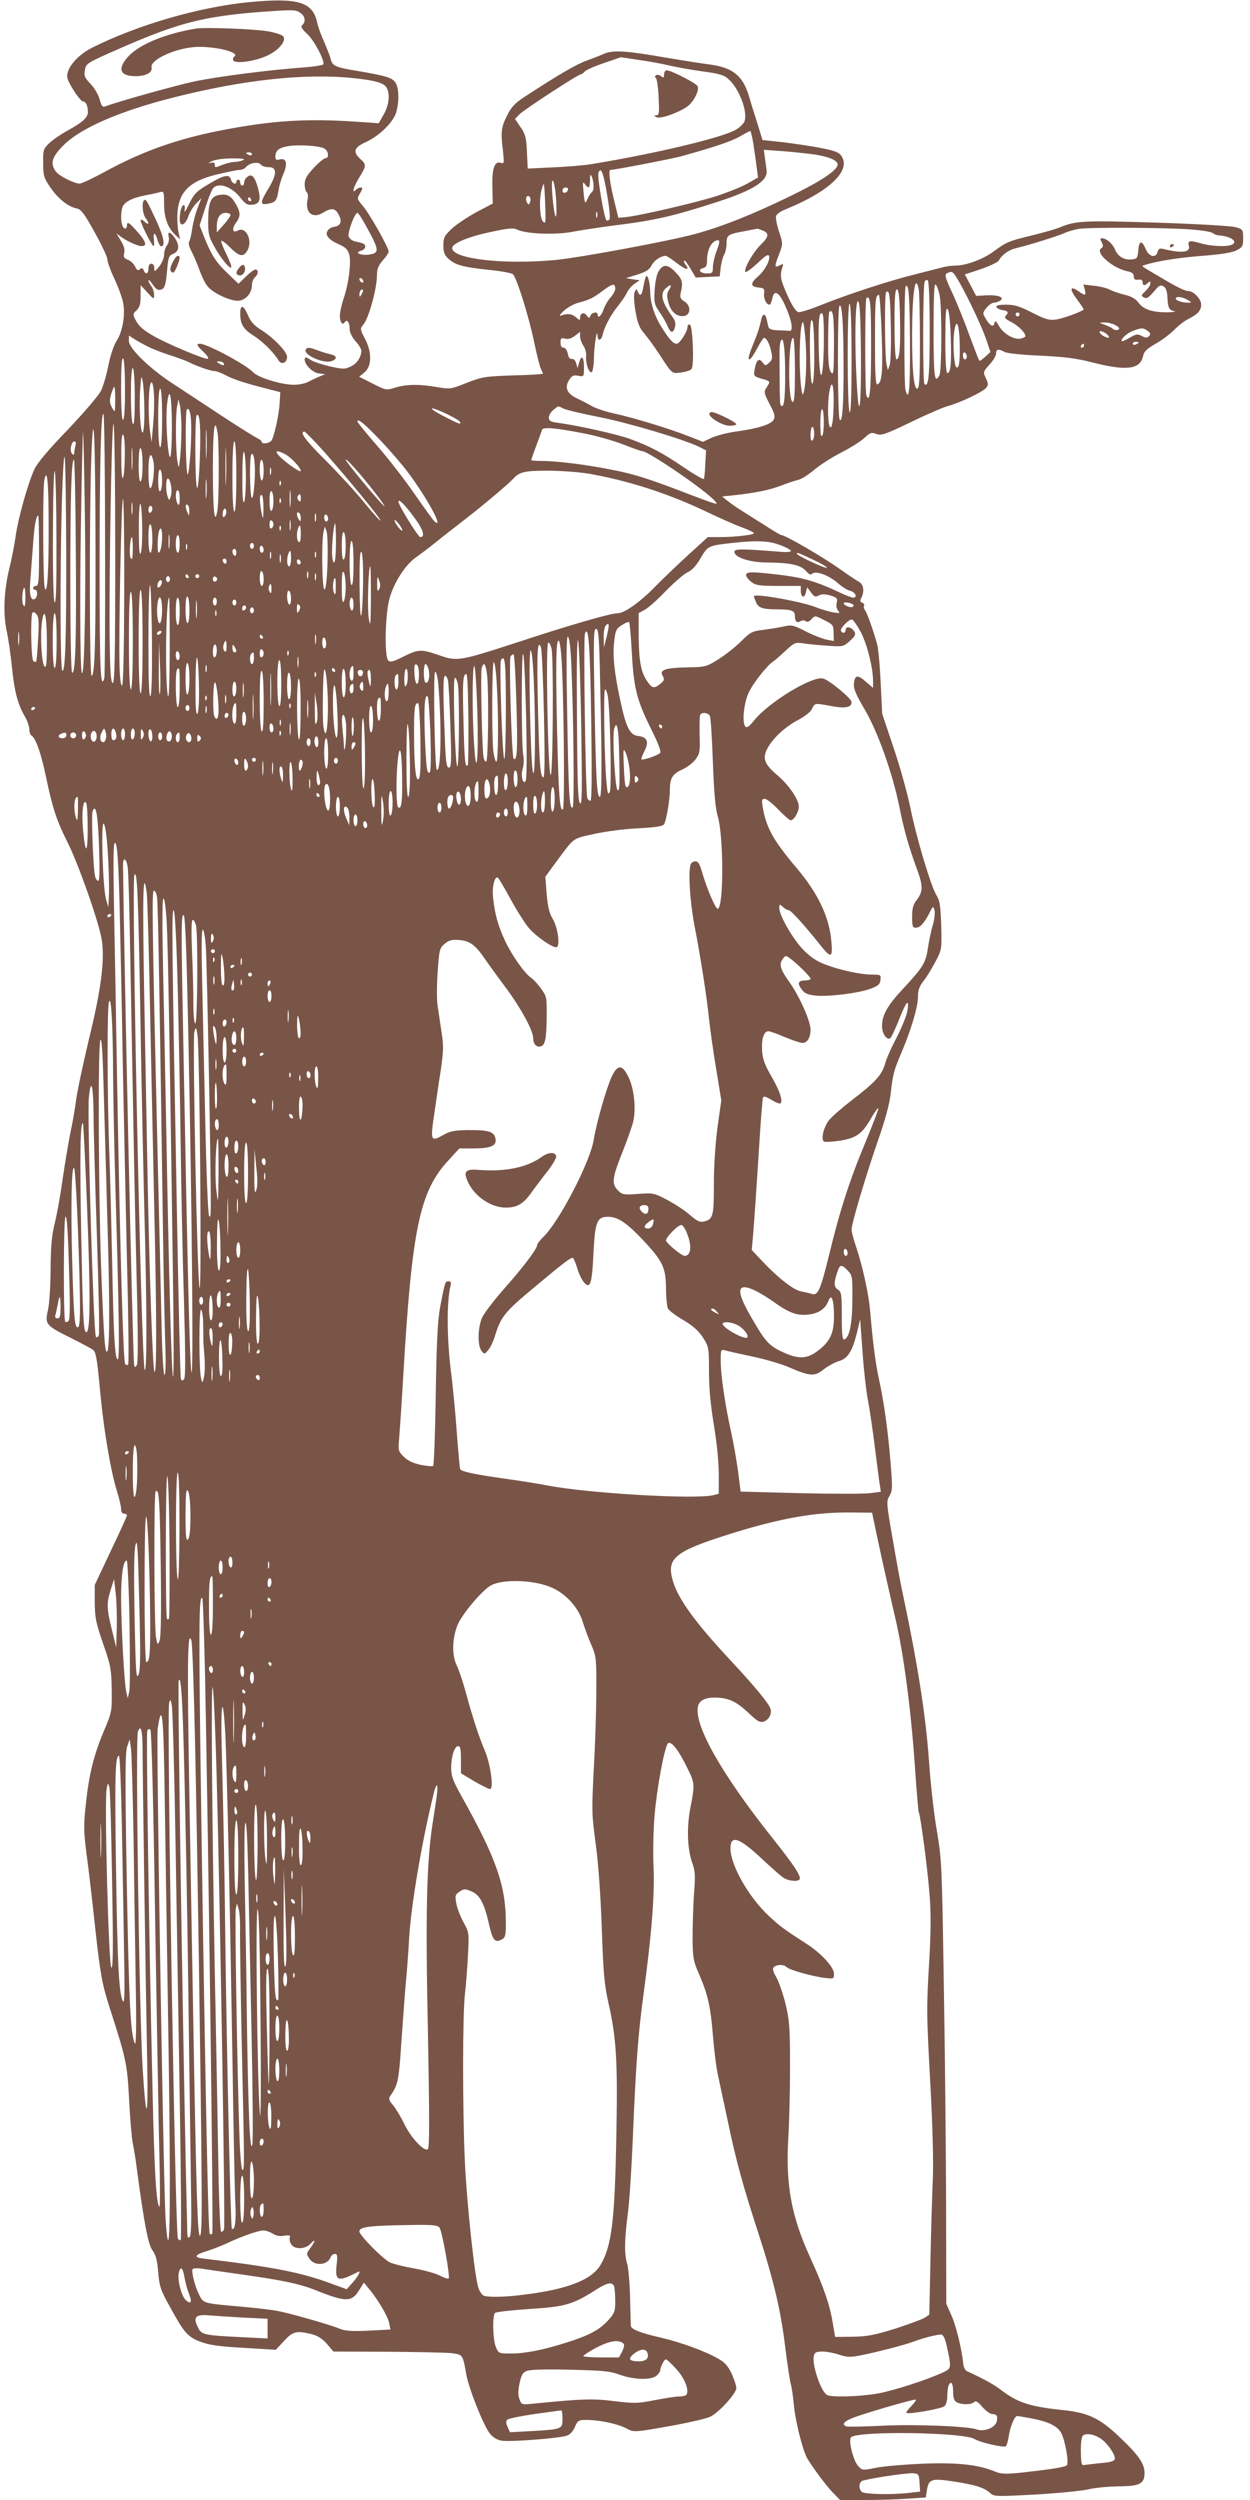 <?xml version="1.0" standalone="no"?>
<!DOCTYPE svg PUBLIC "-//W3C//DTD SVG 20010904//EN"
 "http://www.w3.org/TR/2001/REC-SVG-20010904/DTD/svg10.dtd">
<svg version="1.0" xmlns="http://www.w3.org/2000/svg"
 width="640pt" height="1280pt" viewBox="0 0 640 1280"
 preserveAspectRatio="xMidYMid meet">
<g transform="translate(0,1280) scale(0.1,-0.1)"
fill="#795548" stroke="none">
<path d="M1275 12789 c-257 -25 -572 -117 -805 -234 -79 -40 -138 -114 -124
-158 11 -35 66 -117 80 -117 14 0 24 -22 24 -54 0 -28 -28 -53 -105 -95 -33
-18 -75 -47 -93 -64 -30 -29 -32 -35 -31 -101 0 -65 3 -76 37 -126 40 -58 90
-98 134 -107 23 -5 39 -25 93 -123 36 -64 65 -127 65 -139 0 -12 16 -57 36
-99 20 -42 40 -98 45 -125 11 -64 -4 -147 -35 -194 -14 -22 -31 -73 -41 -123
-9 -47 -26 -105 -37 -129 -12 -25 -83 -108 -170 -200 -104 -108 -157 -171
-173 -206 -34 -76 -83 -252 -95 -341 -6 -43 -20 -115 -31 -159 -29 -117 -34
-235 -15 -325 9 -41 21 -124 27 -185 12 -121 29 -189 65 -251 13 -22 24 -52
24 -67 0 -14 5 -29 10 -32 23 -14 49 -87 75 -210 33 -159 53 -222 109 -334 57
-112 164 -417 177 -503 16 -103 -3 -254 -66 -510 -29 -123 -59 -261 -65 -308
-6 -47 -20 -127 -31 -177 -10 -51 -28 -157 -39 -235 -11 -79 -29 -179 -40
-222 -15 -61 -20 -116 -21 -230 0 -84 -6 -178 -13 -211 -17 -76 -14 -80 118
-146 56 -28 106 -55 112 -60 16 -13 21 -44 39 -236 18 -187 54 -395 85 -492
11 -35 20 -74 20 -87 0 -15 6 -24 15 -24 8 0 15 -4 15 -9 0 -4 -37 -86 -83
-182 l-82 -174 0 -90 c1 -79 6 -104 43 -211 39 -112 42 -128 44 -235 1 -113 1
-115 -41 -214 -51 -121 -76 -221 -92 -377 -11 -101 -11 -134 4 -250 10 -73 29
-234 42 -358 29 -264 37 -305 75 -425 87 -270 91 -291 101 -475 5 -96 13 -197
19 -225 6 -27 15 -84 20 -125 38 -285 58 -389 80 -421 18 -24 25 -52 30 -113
6 -72 12 -91 59 -175 74 -136 92 -156 158 -181 45 -17 96 -24 221 -31 l164
-10 42 45 c46 50 64 54 142 35 31 -8 54 -23 78 -50 l33 -39 274 -1 c151 -1
299 -4 329 -7 61 -8 59 -6 78 -112 13 -71 86 -255 118 -297 16 -21 36 -34 60
-39 41 -8 303 12 338 26 15 5 32 24 40 45 14 32 18 35 59 35 64 0 156 -19 201
-42 44 -23 38 -23 256 16 80 15 160 34 178 43 45 23 132 119 132 146 0 12 -11
45 -24 74 -18 38 -35 58 -68 76 -64 38 -191 84 -293 108 -106 24 -155 44 -155
61 -1 7 -2 74 -4 148 -2 74 -9 151 -15 170 -15 47 -14 124 4 260 8 63 19 234
25 380 15 369 27 537 55 740 41 302 58 513 51 654 -3 71 -1 186 5 256 11 138
51 356 69 374 15 15 53 -32 97 -122 41 -83 41 -86 18 -207 -20 -103 -16 -213
10 -285 14 -38 16 -63 8 -160 -4 -63 -7 -164 -7 -225 1 -99 4 -117 32 -180 46
-106 60 -167 72 -315 6 -74 17 -166 26 -205 8 -38 31 -144 50 -234 41 -197 76
-327 155 -569 80 -247 116 -397 139 -587 11 -88 24 -174 29 -192 5 -17 12 -67
16 -110 7 -77 43 -222 66 -266 22 -40 97 -142 134 -180 l36 -37 128 0 c70 0
169 3 220 7 l91 6 6 39 c9 55 25 60 135 43 112 -17 156 -31 187 -58 22 -20 26
-20 235 -9 116 7 239 19 272 27 33 8 101 14 150 15 111 0 135 13 135 69 0 48
-31 92 -135 190 -96 90 -153 117 -278 131 -176 18 -236 38 -324 105 -35 27
-90 57 -173 95 -8 4 -16 20 -18 36 -7 74 -36 193 -60 248 l-27 61 -1 520 c-1
286 -6 797 -12 1135 -9 592 -11 621 -35 765 -15 83 -33 247 -41 365 -17 233
-57 490 -141 885 -8 39 -29 153 -46 254 -31 176 -31 184 -15 212 16 27 16 42
6 167 -13 162 -34 315 -60 432 -18 82 -32 194 -45 350 -8 88 -38 225 -71 324
-13 38 -24 79 -24 90 0 31 71 270 134 453 37 105 60 189 66 240 11 103 17 123
56 215 49 115 84 233 84 284 0 35 7 54 29 82 16 20 43 65 61 99 32 61 32 62
29 185 -3 100 -8 129 -23 152 -28 43 -103 292 -135 451 -16 77 -55 217 -87
310 l-57 170 -8 160 c-4 88 -12 178 -19 200 -22 78 -52 160 -62 172 -5 7 -7
16 -4 22 3 5 -1 12 -9 15 -12 4 -13 10 -5 25 17 33 12 69 -12 82 -13 7 -59 38
-103 69 -80 57 -274 170 -293 170 -5 0 -46 24 -90 53 -44 28 -98 62 -119 75
-21 13 -51 34 -67 47 l-29 23 59 6 c111 12 185 27 247 51 34 13 73 26 87 29
14 3 48 25 77 49 28 24 91 65 140 90 49 25 103 59 120 76 28 26 35 29 60 19
25 -9 44 -3 173 59 80 39 165 76 190 83 64 17 182 73 199 94 12 15 12 21 -1
49 -15 32 -15 33 18 70 19 20 34 46 34 57 0 23 12 25 43 8 13 -7 88 -15 182
-19 124 -6 184 -13 265 -34 179 -46 249 -37 263 34 5 22 20 36 64 61 32 18 74
50 94 70 20 21 52 46 70 55 52 26 69 45 69 76 0 28 -39 69 -66 69 -19 0 -60
21 -154 77 -93 55 -87 50 -70 56 67 21 177 38 295 47 93 7 152 16 175 28 32
16 35 21 35 62 0 43 -2 46 -35 56 -20 7 -190 17 -405 24 -381 12 -418 10 -503
-26 -21 -8 -84 -26 -141 -40 -116 -28 -126 -32 -196 -83 -53 -39 -140 -71
-195 -71 -18 0 -49 -4 -69 -10 -20 -5 -83 -21 -141 -36 -125 -31 -331 -98
-472 -154 -56 -23 -110 -40 -120 -38 -12 2 -31 30 -55 83 -37 82 -41 103 -28
144 7 21 6 22 -14 12 -26 -15 -27 -6 -1 60 19 51 19 52 -2 115 -11 35 -18 70
-14 79 3 9 23 23 43 31 237 96 349 207 286 282 -14 16 -46 25 -142 42 -69 11
-154 23 -191 26 l-66 7 -28 91 c-16 50 -35 111 -42 136 -32 105 -85 146 -208
161 -39 5 -134 20 -211 33 -206 36 -275 41 -322 21 -21 -10 -62 -25 -91 -36
-49 -17 -142 -71 -315 -184 -49 -32 -68 -51 -90 -95 -31 -61 -34 -85 -22 -182
7 -65 7 -67 -14 -61 -30 8 -43 -34 -40 -130 l2 -79 -87 -46 c-47 -26 -104 -64
-126 -86 -35 -33 -40 -44 -40 -83 0 -35 6 -49 26 -68 35 -32 75 -43 209 -57
61 -6 115 -16 121 -22 20 -19 81 -215 108 -344 14 -67 30 -131 36 -142 5 -10
10 -21 10 -23 0 -3 -69 -7 -152 -9 -144 -5 -158 -7 -238 -38 -82 -33 -86 -33
-152 -22 -91 16 -155 15 -213 -2 -47 -15 -48 -15 -117 20 l-69 35 28 23 c37
32 38 103 1 173 -25 48 -25 50 -7 72 28 34 69 185 69 251 0 33 7 50 30 77 17
18 30 39 30 46 -1 20 -96 190 -131 231 -32 38 -32 39 -15 67 13 23 14 29 4 29
-8 0 -19 -5 -26 -12 -23 -23 -13 13 18 64 36 59 37 65 5 94 -40 37 -33 59 29
87 70 32 141 103 155 153 16 56 13 126 -4 151 -18 26 -50 35 -190 59 -118 19
-133 26 -142 62 -3 14 -19 54 -33 87 -15 33 -31 76 -35 95 -22 110 -95 133
-350 109z m263 -55 c24 -17 29 -43 10 -62 -9 -9 -4 -19 24 -45 36 -32 93 -141
83 -157 -3 -4 -47 -11 -97 -15 -181 -13 -445 -47 -563 -72 -98 -21 -391 -103
-457 -128 -13 -5 -19 3 -28 37 -7 24 -27 59 -47 79 -30 32 -34 41 -28 71 6 34
10 36 183 112 294 129 425 162 717 185 168 12 179 12 203 -5z m1891 -270 c36
-8 113 -22 171 -30 89 -12 109 -19 133 -42 52 -49 94 -159 80 -210 -3 -13 -24
-34 -47 -47 -69 -40 -412 -122 -736 -175 -41 -7 -132 -14 -201 -17 l-127 -6
-4 84 c-3 72 -7 90 -32 127 l-29 43 23 24 c22 23 301 205 315 205 4 0 13 6 19
14 6 7 50 27 98 43 l87 30 92 -14 c51 -7 122 -20 158 -29z m-1619 -64 c113
-12 157 -25 170 -50 18 -33 11 -91 -16 -137 l-25 -44 -117 8 c-253 17 -429 6
-682 -43 -230 -44 -413 -109 -604 -214 -61 -33 -118 -60 -128 -60 -29 0 -107
40 -123 63 -29 41 -19 74 40 133 87 88 285 174 560 244 357 91 676 126 925
100z m2048 -342 c6 -40 14 -94 17 -120 l6 -47 -53 -30 c-29 -17 -102 -46 -163
-66 -108 -34 -396 -101 -465 -107 l-34 -3 -22 90 c-21 84 -30 155 -19 155 22
0 306 55 360 69 170 47 265 79 306 104 24 14 47 26 50 27 3 0 11 -33 17 -72z
m-2198 -18 c22 -12 27 -50 6 -50 -7 0 -34 -22 -60 -50 -36 -39 -46 -56 -46
-84 0 -19 5 -38 11 -41 6 -4 7 -19 4 -36 -15 -66 24 -101 77 -69 46 28 65 25
83 -11 18 -34 9 -56 -27 -61 -12 -2 -26 -10 -31 -20 -14 -22 6 -46 60 -70 32
-14 44 -26 51 -51 11 -41 -3 -153 -29 -226 -10 -31 -19 -70 -19 -88 0 -33 14
-51 25 -33 11 18 25 0 25 -32 0 -19 11 -42 30 -65 17 -18 30 -40 30 -48 0 -33
-22 -66 -53 -81 -31 -15 -40 -15 -108 0 -41 10 -84 24 -96 32 -27 17 -33 18
-33 3 0 -27 42 -68 73 -71 l32 -4 -30 -12 c-16 -7 -42 -19 -57 -27 -14 -8 -47
-15 -73 -15 -64 0 -182 36 -209 64 -36 39 -236 146 -272 146 -21 0 -17 -9 19
-43 18 -17 27 -32 21 -34 -14 -5 -206 76 -273 114 -60 34 -80 52 -98 87 -13
26 -13 30 6 47 16 15 21 32 21 74 l0 55 35 -38 c33 -36 34 -36 34 -12 0 14 -6
34 -14 44 -8 11 -15 24 -15 30 0 6 8 -1 17 -14 23 -34 34 -40 54 -30 13 7 19
30 24 90 6 73 10 82 31 90 33 13 35 46 6 86 -22 30 -36 30 -28 1 3 -14 -1 -32
-9 -43 -8 -10 -15 -32 -15 -49 0 -16 -12 -43 -25 -60 -24 -28 -25 -29 -25 -7
0 13 -6 22 -15 22 -9 0 -15 -9 -15 -25 0 -28 -15 -33 -24 -9 -5 12 -10 14 -20
5 -10 -8 -15 -5 -24 14 -7 14 -23 30 -37 35 -21 8 -24 14 -19 35 4 16 -1 36
-17 62 l-23 38 24 -18 c32 -23 85 -47 104 -47 30 0 25 20 -15 67 -47 54 -59
62 -59 39 0 -9 -4 -16 -9 -16 -19 0 -27 60 -15 106 7 28 48 50 114 63 30 6 65
13 78 17 21 6 22 4 22 -60 0 -72 20 -125 60 -161 l22 -20 -8 35 c-4 19 -7 59
-6 88 4 117 59 174 203 209 52 12 104 23 115 23 12 0 27 6 33 14 18 22 63 30
76 14 5 -8 24 -14 40 -14 44 1 44 -35 0 -108 -45 -74 -45 -87 -2 -79 38 7 44
15 53 68 3 22 14 59 24 82 24 54 17 85 -16 77 -19 -5 -24 -2 -24 12 0 33 17
47 62 55 54 10 161 3 188 -11z m2510 -31 c71 -11 111 -27 118 -47 9 -27 -74
-84 -231 -161 -203 -99 -361 -162 -502 -200 -134 -36 -586 -120 -710 -132
-265 -25 -530 5 -530 61 0 24 85 59 201 83 89 19 113 21 133 11 44 -22 199
-28 287 -10 43 8 135 22 204 31 212 26 307 48 535 122 183 59 258 108 250 161
-2 15 -6 44 -9 66 l-5 39 97 -7 c53 -4 126 -12 162 -17z m-2880 1 c0 -5 -7 -7
-15 -4 -8 4 -15 8 -15 10 0 2 7 4 15 4 8 0 15 -4 15 -10z m-45 -30 c-11 -5
-32 -9 -46 -9 -15 -1 -43 -8 -63 -16 -33 -14 -36 -14 -36 1 0 11 -6 14 -22 10
-15 -4 -12 -1 7 9 18 8 60 14 105 14 51 0 69 -3 55 -9z m1864 -180 c12 -71 16
-119 11 -124 -6 -5 -12 -7 -15 -4 -12 11 -48 225 -41 243 13 34 25 2 45 -115z
m-70 48 c1 -15 -4 -30 -10 -33 -5 -4 -15 -19 -21 -33 -12 -31 -15 -26 -21 43
-4 42 -3 47 8 32 19 -26 25 -21 26 21 0 30 2 33 9 17 5 -11 9 -32 9 -47z
m-190 -112 c1 -27 -1 -47 -4 -44 -10 9 -25 170 -17 182 8 12 20 -65 21 -138z
m-57 -3 c3 -73 1 -81 -12 -67 -17 17 -21 121 -5 169 9 29 9 29 12 5 1 -14 4
-62 5 -107z m116 95 c-6 -18 -28 -21 -28 -4 0 9 7 16 16 16 9 0 14 -5 12 -12z
m-194 -62 c-6 -16 -8 -17 -16 -2 -11 19 0 42 13 29 6 -6 7 -18 3 -27z m343
-78 c-3 -7 -5 -2 -5 12 0 14 2 19 5 13 2 -7 2 -19 0 -25z m-1173 -63 c57 -105
58 -120 9 -128 -44 -7 -82 9 -45 19 12 3 22 13 22 20 0 15 -6 18 -52 28 -15 3
-29 15 -33 25 -6 21 31 121 45 121 5 0 29 -38 54 -85z m4216 0 c52 -4 101 -12
109 -18 7 -6 21 -12 30 -12 64 -4 104 -34 65 -49 -28 -11 -110 -6 -159 9 -55
16 -65 13 -58 -15 9 -32 -38 -38 -129 -15 -20 5 -26 2 -31 -14 -9 -35 -44 -26
-61 14 -20 47 -34 44 -38 -7 -3 -39 -6 -43 -32 -46 -39 -5 -72 14 -87 50 -12
30 -44 58 -67 58 -10 0 -10 -5 -1 -21 8 -17 8 -23 -2 -30 -35 -21 56 -102 134
-118 23 -5 32 -13 32 -26 0 -15 6 -19 23 -17 15 2 22 -2 22 -12 0 -19 11 -21
28 -4 9 9 12 9 12 -3 0 -9 -11 -26 -25 -39 -23 -22 -24 -25 -8 -33 13 -8 23
-2 50 29 27 33 35 37 50 28 12 -7 19 -25 20 -54 3 -57 8 -68 35 -73 13 -2 -2
-5 -32 -6 -76 -1 -125 14 -150 48 -14 20 -34 32 -68 41 -27 6 -62 18 -78 26
-16 9 -53 18 -83 21 l-54 6 7 -26 c8 -32 3 -33 -34 -7 -43 30 -45 8 -4 -45 19
-26 34 -48 32 -50 -12 -12 -109 -47 -142 -51 -34 -5 -54 1 -121 35 -64 33 -91
41 -133 41 -39 0 -53 -4 -50 -12 3 -7 17 -14 31 -16 29 -4 33 -12 16 -29 -8
-8 -1 -17 29 -32 36 -19 72 -54 72 -72 0 -4 -10 -9 -22 -12 -33 -9 -88 22
-112 62 -16 28 -22 32 -24 18 -5 -25 -23 -16 -44 20 -18 29 -18 31 3 57 11 14
28 26 37 26 9 0 24 5 32 10 26 17 -8 31 -68 28 l-54 -3 -29 55 -29 55 82 27
c45 16 86 35 91 43 17 31 52 56 92 65 73 18 220 64 248 78 16 7 47 16 69 20
53 9 457 7 578 -3z m-2196 -5 c35 -13 33 -32 -8 -72 -39 -37 -89 -125 -80
-140 3 -5 31 15 62 44 43 41 57 49 60 36 5 -24 -25 -77 -59 -105 -38 -33 -37
-51 4 -55 29 -3 32 -6 29 -31 -3 -27 12 -57 28 -57 4 0 10 14 14 30 9 50 34
37 67 -37 33 -73 42 -129 22 -127 -7 1 -33 2 -58 3 -27 0 -47 6 -49 14 -3 6
-7 24 -10 40 -9 38 -23 34 -31 -10 -4 -21 -17 -63 -30 -93 -31 -76 -38 -100
-27 -100 5 0 22 25 38 55 16 30 32 55 35 55 13 0 28 -27 37 -67 8 -36 7 -44
-10 -60 -19 -17 -20 -17 -34 2 -18 24 -33 11 -40 -36 -6 -34 -5 -36 35 -48 47
-13 46 -13 26 -45 -15 -22 -14 -28 15 -84 26 -49 30 -63 21 -81 -13 -24 -79
-45 -196 -61 -44 -6 -99 -21 -123 -32 l-43 -20 -77 30 c-94 37 -280 94 -382
116 -41 9 -91 26 -110 37 -19 11 -54 29 -77 40 -51 24 -64 56 -38 95 14 21 22
25 46 20 29 -5 29 -5 29 44 0 54 -13 66 -25 23 l-8 -28 -7 25 c-4 15 -13 24
-22 22 -10 -1 -18 8 -21 28 -4 18 -13 30 -22 30 -10 0 -15 9 -15 26 0 23 3 25
24 20 16 -4 32 1 50 15 l26 20 0 -23 c0 -13 8 -35 17 -48 9 -13 16 -38 14 -55
-3 -38 15 -88 29 -80 5 3 10 34 11 68 0 62 16 163 18 120 1 -32 19 -29 27 5
10 42 43 103 80 148 18 23 39 53 45 68 7 14 24 34 38 43 l26 18 -35 5 -35 6
58 18 c44 14 61 24 73 47 13 26 48 49 73 49 4 0 29 -16 55 -36 45 -36 72 -41
46 -9 -7 9 -10 18 -7 21 3 3 17 -15 32 -41 l27 -46 62 3 61 3 5 45 c3 25 11
55 18 67 7 12 12 37 12 57 0 42 7 47 90 62 36 7 66 13 67 13 1 1 13 -3 27 -9z
m-234 -102 c-11 -29 -20 -68 -20 -85 0 -30 -3 -33 -29 -33 -36 0 -51 19 -22
27 16 4 21 13 21 39 0 59 25 103 57 104 9 0 7 -15 -7 -52z m1240 -160 c47 -82
117 -230 140 -298 l21 -62 -27 -25 c-14 -13 -28 -22 -30 -20 -2 2 -24 59 -49
126 -24 67 -62 161 -84 210 -45 96 -47 107 -28 114 23 10 27 7 57 -45z m-3050
1 c0 -6 -4 -7 -10 -4 -5 3 -10 11 -10 16 0 6 5 7 10 4 6 -3 10 -11 10 -16z
m2900 -252 c0 -233 -6 -294 -27 -273 -9 9 -8 499 1 523 3 8 10 11 16 8 6 -4
10 -100 10 -258z m-1610 214 c0 -10 -11 -30 -24 -44 -13 -14 -29 -42 -36 -62
-11 -32 -30 -49 -30 -25 0 16 -30 11 -37 -6 -6 -15 -7 -15 -19 1 -14 19 -34
12 -34 -12 0 -14 -2 -14 -19 1 -21 19 -45 23 -76 11 -14 -5 -11 2 12 24 18 16
51 35 75 41 59 16 76 25 128 64 47 35 60 37 60 7z m1554 -2 c3 -17 6 -139 6
-270 0 -194 -3 -239 -14 -239 -17 0 -26 90 -26 270 0 215 16 328 34 239z m107
-31 c12 -63 11 -385 -1 -409 -25 -47 -30 -12 -30 228 0 182 3 244 11 236 6 -6
15 -31 20 -55z m-152 -250 c1 -234 -5 -300 -23 -235 -8 32 -7 522 1 531 16 16
21 -48 22 -296z m-2808 255 c-8 -15 -10 -15 -11 -2 0 17 10 32 18 25 2 -3 -1
-13 -7 -23z m2757 -124 c3 -150 -2 -209 -18 -209 -6 0 -10 73 -10 181 0 140 3
180 13 177 9 -3 13 -45 15 -149z m-47 -44 c2 -93 -1 -181 -6 -195 l-9 -25 -7
30 c-9 40 -11 360 -2 369 17 16 21 -20 24 -179z m-47 -32 c7 -195 2 -253 -22
-261 -9 -3 -12 51 -12 221 0 209 2 237 20 237 4 0 10 -89 14 -197z m-54 -66
c0 -225 -7 -296 -24 -252 -8 22 -8 490 0 498 20 19 24 -27 24 -246z m1620 238
c22 -13 23 -14 5 -15 -30 0 -65 11 -65 21 0 13 32 10 60 -6z m-1672 -278 c2
-271 -10 -359 -21 -154 -12 199 -9 429 6 425 9 -4 13 -69 15 -271z m-48 -30
c0 -186 -4 -277 -10 -267 -13 21 -13 563 0 555 6 -4 10 -111 10 -288z m-41
-12 c1 -213 -6 -315 -20 -293 -11 16 -12 572 -1 582 13 14 20 -85 21 -289z
m549 122 c4 -130 -1 -177 -18 -177 -6 0 -10 66 -10 173 1 139 3 168 13 152 7
-12 13 -72 15 -148z m-598 -30 c-1 -145 -2 -160 -15 -143 -12 15 -15 52 -15
161 0 78 3 145 6 148 19 18 24 -19 24 -166z m-52 -5 c-4 -195 -22 -205 -26
-15 -3 145 2 193 19 176 6 -6 8 -72 7 -161z m1002 158 c0 -5 -4 -10 -10 -10
-5 0 -10 5 -10 10 0 6 5 10 10 10 6 0 10 -4 10 -10z m-1051 -202 c1 -181 -17
-211 -21 -36 -4 155 1 231 12 203 5 -11 9 -86 9 -167z m-44 57 c7 -106 0 -240
-14 -264 -4 -6 -11 37 -14 98 -7 117 1 271 14 271 4 0 10 -47 14 -105z m789
-21 c1 -83 -5 -116 -19 -103 -10 11 -17 121 -10 175 11 87 28 43 29 -72z m791
114 c14 -6 25 -15 25 -20 0 -10 -24 -11 -34 0 -4 4 -22 12 -39 19 -32 11 -32
11 -5 12 15 1 39 -4 53 -11z m171 -32 c15 -12 16 -17 7 -27 -10 -10 -18 -10
-37 1 -22 11 -29 10 -62 -9 -20 -12 -38 -20 -40 -18 -9 9 27 42 57 53 45 17
52 16 75 0z m-201 -26 c8 -13 -1 -13 -26 0 -10 6 -19 15 -19 21 0 11 35 -5 45
-21z m-4913 -57 c25 -12 77 -32 115 -44 37 -12 79 -27 93 -35 41 -20 109 -44
129 -44 10 0 38 -11 62 -24 24 -14 96 -38 159 -54 l115 -30 -3 -54 c-4 -66
-29 -177 -43 -195 -13 -14 -49 -18 -49 -5 0 5 -12 14 -27 21 -14 7 -99 60
-187 118 -89 59 -199 131 -246 162 -116 76 -220 178 -220 215 l0 28 28 -18
c15 -10 48 -28 74 -41z m3308 -119 c0 -128 -3 -165 -12 -162 -25 9 -22 328 3
328 5 0 9 -71 9 -166z m-50 -21 c0 -134 -7 -182 -24 -155 -2 4 -4 53 -4 107 0
55 -1 123 -1 150 0 28 2 57 5 65 14 40 24 -27 24 -167z m1810 163 c0 -2 -7 -6
-15 -10 -8 -3 -15 -1 -15 4 0 6 7 10 15 10 8 0 15 -2 15 -4z m-280 -16 c0 -5
-5 -10 -11 -10 -5 0 -7 5 -4 10 3 6 8 10 11 10 2 0 4 -4 4 -10z m-600 -56 c0
-8 -4 -14 -10 -14 -5 0 -10 9 -10 21 0 11 5 17 10 14 6 -3 10 -13 10 -21z
m-4310 -170 c0 -96 -4 -154 -10 -154 -6 0 -10 60 -10 161 0 104 3 158 10 154
6 -4 10 -68 10 -161z m505 136 c8 -13 -5 -13 -25 0 -13 8 -13 10 2 10 9 0 20
-4 23 -10z m-455 -178 c0 -99 -3 -142 -10 -132 -13 20 -13 293 0 285 6 -4 10
-66 10 -153z m49 -64 c1 -59 -3 -109 -8 -112 -12 -8 -20 133 -13 224 5 70 6
72 13 35 4 -22 8 -88 8 -147z m50 56 c1 -34 -2 -97 -6 -140 l-7 -79 -7 50
c-15 108 -6 296 12 250 4 -11 8 -47 8 -81z m3479 -31 c-2 -74 -7 -108 -15
-111 -14 -4 -18 111 -7 181 13 74 25 35 22 -70z m-3678 30 c-1 -68 -1 -68 -17
-39 -12 24 -13 36 -4 68 7 21 14 38 16 38 3 0 5 -30 5 -67z m240 -93 c0 -93
-4 -150 -10 -150 -6 0 -10 57 -10 150 0 93 4 150 10 150 6 0 10 -57 10 -150z
m50 -47 c0 -84 -4 -153 -9 -153 -12 0 -24 189 -16 266 12 110 25 52 25 -113z
m49 2 c0 -44 -2 -111 -6 -150 -7 -67 -7 -68 -14 -30 -10 52 -11 243 -2 286 l7
34 7 -30 c4 -16 7 -66 8 -110z m1954 94 c11 -7 96 -27 188 -45 154 -31 428
-113 509 -152 l35 -18 -4 -69 c-1 -39 -5 -73 -7 -77 -3 -4 -48 22 -100 57
-109 75 -179 112 -282 149 -69 24 -255 66 -364 81 -39 5 -48 10 -48 27 0 11
10 28 23 39 27 22 23 22 50 8z m-1904 -90 c2 -104 -13 -276 -20 -244 -9 41
-11 320 -2 329 12 12 22 -25 22 -85z m1307 62 c34 -16 65 -34 68 -40 11 -18
-5 -12 -84 29 -87 45 -74 54 16 11z m1925 -109 c-8 -13 -10 1 -11 54 0 39 3
74 8 78 11 12 14 -112 3 -132z m-3673 -566 c1 -363 -1 -669 -4 -679 -19 -63
-24 45 -24 542 0 552 7 832 20 810 4 -6 8 -309 8 -673z m485 446 c-3 -93 -10
-158 -14 -150 -11 16 -12 362 -2 372 16 16 22 -66 16 -222z m-534 -463 c1
-491 -4 -649 -20 -649 -11 0 -12 806 -2 1101 12 330 21 142 22 -452z m1461
554 c45 -48 107 -119 136 -158 99 -131 189 -297 140 -256 -8 7 -55 72 -105
144 -50 73 -136 183 -191 246 -55 63 -100 118 -100 123 0 19 40 -15 120 -99z
m-893 -75 c-2 -35 -3 -9 -3 57 0 66 1 94 3 63 2 -32 2 -86 0 -120z m-467 -504
c0 -525 -3 -665 -13 -661 -9 3 -13 53 -15 193 -5 289 9 1134 19 1134 5 0 9
-296 9 -666z m524 619 c8 -50 8 -347 -1 -396 -14 -85 -23 -3 -23 211 0 206 9
275 24 185z m3047 -36 c-8 -8 -11 -1 -11 24 0 46 14 60 18 19 2 -18 -1 -37 -7
-43z m-1161 32 c58 -12 144 -36 192 -55 48 -19 91 -34 96 -34 32 0 331 -205
373 -256 13 -15 12 -16 -11 -9 -14 4 -63 22 -110 40 -210 81 -288 107 -403
129 -132 27 -286 46 -367 46 -27 0 -50 2 -50 4 0 2 11 35 25 72 14 38 28 75
30 83 6 16 66 11 225 -20z m-2566 -382 c7 -400 -1 -877 -15 -842 -10 25 -11
493 -2 913 3 177 7 321 8 320 2 -2 6 -178 9 -391z m1229 286 c126 -143 290
-343 285 -348 -2 -3 -40 39 -84 93 -43 53 -132 150 -196 214 -105 104 -137
148 -109 148 4 0 51 -48 104 -107z m-1024 -11 c0 -53 -4 -106 -9 -117 -5 -13
-9 25 -9 103 -1 80 3 121 9 117 6 -3 10 -48 9 -103z m518 -139 c-1 -43 -3 -8
-3 77 0 85 2 120 3 78 2 -43 2 -113 0 -155z m-771 185 c-3 -13 -6 -30 -6 -37
0 -11 -3 -12 -11 -4 -14 14 -4 63 12 63 7 0 9 -9 5 -22z m291 -115 c-2 -27 -3
-5 -3 47 0 52 1 74 3 48 2 -27 2 -69 0 -95z m533 -43 c0 -113 -4 -180 -10
-180 -6 0 -10 67 -10 180 0 113 4 180 10 180 6 0 10 -67 10 -180z m-480 60 c0
-43 -4 -82 -10 -85 -6 -4 -10 27 -10 85 0 58 4 89 10 85 6 -3 10 -42 10 -85z
m529 -65 c0 -60 -4 -117 -9 -125 -6 -10 -10 33 -9 130 0 90 4 137 9 125 5 -11
9 -69 9 -130z m200 120 c30 -15 81 -70 81 -86 0 -12 -79 43 -111 77 -25 27
-12 31 30 9z m-1120 -495 c1 -457 -5 -624 -20 -614 -11 6 -12 520 -2 869 4
138 10 239 14 225 4 -14 7 -230 8 -480z m964 347 c-4 -53 -9 -83 -14 -75 -11
16 -12 212 -2 222 15 14 22 -59 16 -147z m-518 112 c9 -38 -3 -139 -16 -139
-5 0 -9 38 -9 85 0 85 12 112 25 54z m-397 -458 c4 -455 -2 -636 -19 -625 -5
3 -9 211 -9 467 0 442 6 631 19 623 3 -2 8 -212 9 -465z m962 408 c0 -27 -4
-49 -10 -49 -5 0 -10 25 -10 56 0 34 4 53 10 49 6 -3 10 -28 10 -56z m572
-114 c34 -44 54 -74 45 -66 -26 21 -197 227 -197 237 0 12 76 -73 152 -171z
m-1633 -248 c1 -210 -2 -316 -9 -312 -6 4 -10 133 -9 358 1 214 5 336 10 312
4 -22 8 -183 8 -358z m1098 346 c-3 -10 -5 -4 -5 12 0 17 2 24 5 18 2 -7 2
-21 0 -30z m-557 -33 c0 -27 -4 -52 -10 -55 -6 -4 -10 17 -10 55 0 38 4 59 10
55 6 -3 10 -28 10 -55z m2183 35 c209 -37 406 -101 602 -194 66 -32 148 -68
183 -81 34 -12 62 -26 62 -30 0 -9 -101 -20 -179 -20 l-57 0 -100 -91 c-54
-50 -128 -120 -164 -157 -82 -85 -163 -142 -199 -142 -35 0 -244 -60 -516
-150 -292 -95 -305 -97 -396 -65 -93 32 -105 32 -184 -7 -52 -26 -67 -30 -77
-20 -21 21 -16 242 7 320 23 82 83 174 136 209 22 16 69 51 102 78 34 28 103
81 152 119 84 65 217 177 240 202 34 38 59 44 180 44 66 0 159 -7 208 -15z
m-2764 -261 c1 -236 -7 -368 -20 -324 -9 32 -11 507 -2 551 14 70 22 -8 22
-227z m808 144 c-2 -24 -4 -7 -4 37 0 44 2 63 4 43 2 -21 2 -57 0 -80z m-182
58 c4 -19 4 -45 -1 -58 -7 -22 -7 -22 -15 -3 -11 29 -11 95 1 95 5 0 12 -15
15 -34z m562 2 c-3 -8 -6 -5 -6 6 -1 11 2 17 5 13 3 -3 4 -12 1 -19z m50 -105
c-2 -21 -4 -6 -4 32 0 39 2 55 4 38 2 -18 2 -50 0 -70z m-567 35 c0 -32 -3
-39 -10 -28 -13 20 -13 70 0 70 6 0 10 -19 10 -42z m480 -13 c0 -24 -4 -47
-10 -50 -6 -4 -10 15 -10 50 0 35 4 54 10 50 6 -3 10 -26 10 -50z m-51 -38
c-1 -59 -2 -60 -10 -22 -11 56 -11 97 1 90 6 -3 9 -34 9 -68z m191 51 c0 -16
-3 -19 -11 -11 -6 6 -8 16 -5 22 11 17 16 13 16 -11z m-904 -488 c-1 -299 -5
-467 -11 -470 -6 -3 -11 34 -13 100 -5 164 10 877 18 855 4 -11 7 -229 6 -485z
m801 468 c-3 -8 -6 -5 -6 6 -1 11 2 17 5 13 3 -3 4 -12 1 -19z m-760 -55 c-2
-16 -4 -5 -4 22 0 28 2 40 4 28 2 -13 2 -35 0 -50z m1450 -31 c41 -56 50 -92
25 -92 -11 0 -112 164 -112 181 0 19 37 -19 87 -89z m-1399 -36 c1 -63 -2
-125 -7 -137 -7 -17 -10 17 -10 114 -1 75 3 137 7 137 5 0 9 -51 10 -114z
m241 76 c0 -24 -1 -25 -9 -7 -12 28 -12 47 0 40 6 -3 10 -18 9 -33z m-189 14
c0 -8 -4 -18 -10 -21 -5 -3 -10 3 -10 14 0 12 5 21 10 21 6 0 10 -6 10 -14z
m371 -39 c-8 -8 -11 -5 -11 9 0 27 14 41 18 19 2 -9 -1 -22 -7 -28z m389 -10
c0 -18 -2 -19 -10 -7 -13 20 -13 43 0 35 6 -3 10 -16 10 -28z m77 -14 c-3 -10
-5 -2 -5 17 0 19 2 27 5 18 2 -10 2 -26 0 -35z m63 11 c0 -8 -4 -14 -10 -14
-5 0 -10 9 -10 21 0 11 5 17 10 14 6 -3 10 -13 10 -21z m-1480 -164 c0 -153
-2 -180 -15 -180 -8 0 -15 -4 -15 -10 0 -5 5 -10 10 -10 14 0 13 -37 -1 -46
-21 -13 -30 21 -24 91 3 39 9 122 14 185 7 103 16 150 27 150 2 0 4 -81 4
-180z m1287 108 c-2 -13 -4 -3 -4 22 0 25 2 35 4 23 2 -13 2 -33 0 -45z m-87
27 c0 -8 -4 -17 -10 -20 -6 -4 -10 5 -10 20 0 15 4 24 10 20 6 -3 10 -12 10
-20z m660 -30 c0 -5 -9 1 -20 15 -11 14 -20 30 -20 35 0 6 9 -1 20 -15 11 -14
20 -29 20 -35z m-1280 -46 c0 -39 -4 -69 -10 -69 -6 0 -10 32 -10 76 0 47 4
73 10 69 6 -3 10 -37 10 -76z m940 -19 c0 -60 -4 -100 -10 -100 -5 0 -10 24
-10 54 0 56 10 146 16 146 2 0 4 -45 4 -100z m-283 68 c-3 -8 -6 -5 -6 6 -1
11 2 17 5 13 3 -3 4 -12 1 -19z m103 -24 c0 -27 -4 -43 -10 -39 -11 7 -13 45
-4 69 10 26 14 18 14 -30z m-710 -12 c0 -20 -3 -47 -6 -59 -12 -43 -19 -23
-16 42 4 68 22 82 22 17z m847 -131 c-3 -89 -8 -136 -16 -139 -12 -4 -16 253
-4 297 l6 25 9 -24 c5 -14 7 -85 5 -159z m-810 77 c-2 -18 -4 -6 -4 27 0 33 2
48 4 33 2 -15 2 -42 0 -60z m903 7 c0 -35 -4 -67 -10 -70 -6 -4 -10 22 -10 70
0 48 4 74 10 70 6 -3 10 -35 10 -70z m-850 10 c0 -25 -4 -45 -10 -45 -5 0 -10
20 -10 45 0 25 5 45 10 45 6 0 10 -20 10 -45z m-240 -27 c-1 -48 -3 -59 -11
-45 -9 15 -3 107 7 107 2 0 4 -28 4 -62z m1130 -74 c0 -74 -4 -113 -10 -109
-6 4 -10 53 -10 116 0 66 4 109 10 109 6 0 10 -45 10 -116z m2185 95 c30 -11
55 -25 55 -30 0 -5 -26 -7 -57 -4 -196 16 -233 15 -233 0 0 -29 78 -55 170
-55 117 -1 170 -13 196 -43 16 -18 25 -22 32 -15 18 18 87 -8 131 -47 20 -18
49 -37 64 -40 27 -7 39 -35 15 -35 -7 0 -38 12 -68 26 -117 56 -187 76 -300
90 -150 18 -180 18 -180 0 0 -8 12 -24 26 -35 23 -18 41 -21 140 -21 l114 0 0
-24 c0 -35 18 -42 26 -10 l7 27 19 -26 c17 -23 23 -25 40 -16 15 8 31 8 60 0
34 -11 37 -15 32 -37 -4 -14 -1 -31 7 -40 11 -14 8 -15 -27 -9 -21 4 -59 15
-84 25 -74 30 -320 74 -320 57 0 -3 5 -17 11 -31 13 -29 34 -36 111 -36 72 0
88 -7 88 -35 0 -28 11 -37 30 -25 8 5 19 5 26 -1 7 -6 17 -2 29 11 17 19 18
19 65 -5 45 -23 48 -26 48 -66 l1 -41 -36 7 c-20 4 -68 22 -107 42 -67 34 -72
35 -121 24 -27 -6 -75 -13 -105 -17 -49 -6 -60 -12 -106 -58 -28 -28 -80 -69
-115 -91 -62 -39 -66 -40 -161 -42 -112 -2 -144 -13 -125 -44 10 -17 9 -23
-12 -40 -32 -26 -42 -24 -68 14 -32 46 -42 106 -43 235 l0 113 31 17 c18 9 66
52 108 96 42 43 91 86 110 95 24 11 46 35 68 73 37 63 39 64 153 77 132 15
195 13 255 -10z m-3038 -21 c-3 -7 -5 -2 -5 12 0 14 2 19 5 13 2 -7 2 -19 0
-25z m343 17 c0 -8 -4 -15 -10 -15 -5 0 -10 7 -10 15 0 8 5 15 10 15 6 0 10
-7 10 -15z m50 -21 c0 -8 -4 -14 -10 -14 -5 0 -10 9 -10 21 0 11 5 17 10 14 6
-3 10 -13 10 -21z m-140 -15 c0 -11 -4 -17 -10 -14 -5 3 -10 13 -10 21 0 8 5
14 10 14 6 0 10 -9 10 -21z m177 -26 c-3 -10 -5 -4 -5 12 0 17 2 24 5 18 2 -7
2 -21 0 -30z m103 -3 c0 -22 -4 -40 -10 -40 -11 0 -13 39 -4 64 10 26 14 19
14 -24z m127 8 c-3 -7 -5 -2 -5 12 0 14 2 19 5 13 2 -7 2 -19 0 -25z m242
-126 c-1 -81 -5 -158 -9 -172 -5 -15 -8 48 -9 153 -1 117 2 176 9 172 6 -4 10
-65 9 -153z m-422 101 c-3 -10 -5 -2 -5 17 0 19 2 27 5 18 2 -10 2 -26 0 -35z
m2729 10 c42 -20 73 -38 67 -40 -11 -4 -153 63 -153 72 0 8 5 6 86 -32z
m-3006 -9 c0 -8 -4 -12 -10 -9 -5 3 -10 10 -10 16 0 5 5 9 10 9 6 0 10 -7 10
-16z m380 -5 c0 -5 -4 -9 -10 -9 -5 0 -10 7 -10 16 0 8 5 12 10 9 6 -3 10 -10
10 -16z m359 -181 c-1 -140 -3 -154 -11 -103 -8 54 -2 265 8 265 2 0 3 -73 3
-162z m-549 96 c0 -19 -4 -34 -10 -34 -5 0 -10 18 -10 41 0 24 4 38 10 34 6
-3 10 -22 10 -41z m227 9 c-3 -10 -5 -4 -5 12 0 17 2 24 5 18 2 -7 2 -21 0
-30z m193 -48 c0 -33 -5 -67 -10 -75 -7 -10 -10 13 -10 75 0 62 3 85 10 75 5
-8 10 -42 10 -75z m-153 38 c-3 -10 -5 -4 -5 12 0 17 2 24 5 18 2 -7 2 -21 0
-30z m-652 17 c3 -5 1 -10 -4 -10 -6 0 -11 5 -11 10 0 6 2 10 4 10 3 0 8 -4
11 -10z m55 0 c0 -5 -4 -10 -10 -10 -5 0 -10 5 -10 10 0 6 5 10 10 10 6 0 10
-4 10 -10z m-150 -15 c0 -8 -4 -15 -10 -15 -5 0 -10 7 -10 15 0 8 5 15 10 15
6 0 10 -7 10 -15z m242 0 c0 -5 -5 -11 -11 -13 -6 -2 -11 4 -11 13 0 9 5 15
11 13 6 -2 11 -8 11 -13z m829 -52 c-8 -14 -10 -9 -10 27 1 42 1 43 10 18 7
-18 7 -33 0 -45z m-222 10 c0 -40 -2 -44 -10 -25 -8 21 -3 72 7 72 2 0 4 -21
3 -47z m-891 20 c-2 -9 -8 -18 -15 -20 -7 -3 -9 3 -6 16 6 25 26 28 21 4z
m-58 -577 c-7 -7 -10 82 -10 275 0 157 3 289 8 293 4 4 8 -120 10 -275 1 -182
-1 -286 -8 -293z m620 547 c0 -21 -3 -24 -9 -14 -5 8 -7 20 -4 28 8 21 13 15
13 -14z m-1260 -45 c-1 -43 -3 -49 -11 -35 -10 17 -4 87 6 87 3 0 5 -24 5 -52z
m600 -223 c0 -170 -4 -265 -10 -265 -6 0 -10 95 -10 265 0 170 4 265 10 265 6
0 10 -95 10 -265z m760 219 c0 -21 -4 -33 -10 -29 -5 3 -10 22 -10 41 0 21 4
33 10 29 6 -3 10 -22 10 -41z m-810 -214 c0 -160 -4 -250 -10 -250 -6 0 -10
90 -10 250 0 160 4 250 10 250 6 0 10 -90 10 -250z m150 155 c0 -27 -4 -56 -9
-63 -12 -19 -22 53 -14 101 8 52 23 28 23 -38z m140 -1 c0 -36 -4 -64 -10 -64
-6 0 -10 30 -10 71 0 44 4 68 10 64 6 -3 10 -35 10 -71z m37 -31 c-2 -21 -4
-4 -4 37 0 41 2 58 4 38 2 -21 2 -55 0 -75z m-138 -175 c-1 -172 -4 -256 -10
-228 -15 87 -9 500 7 500 2 0 3 -123 3 -272z m51 202 c0 -40 -4 -70 -10 -70
-6 0 -10 30 -10 70 0 40 4 70 10 70 6 0 10 -30 10 -70z m190 50 c0 -11 -4 -20
-10 -20 -5 0 -10 9 -10 20 0 11 5 20 10 20 6 0 10 -9 10 -20z m700 -16 c0 -21
-4 -33 -10 -29 -5 3 -10 19 -10 36 0 16 5 29 10 29 6 0 10 -16 10 -36z m-600
11 c0 -8 -4 -15 -10 -15 -5 0 -10 7 -10 15 0 8 5 15 10 15 6 0 10 -7 10 -15z
m3159 -11 c2 -2 2 -7 -2 -10 -8 -9 -47 6 -47 17 0 9 37 3 49 -7z m-2838 -31
c-9 -16 -10 -14 -11 12 0 21 3 26 11 18 8 -8 8 -16 0 -30z m-271 18 c0 -6 -4
-13 -10 -16 -5 -3 -10 1 -10 9 0 9 5 16 10 16 6 0 10 -4 10 -9z m40 -16 c0 -8
-4 -15 -10 -15 -5 0 -10 7 -10 15 0 8 5 15 10 15 6 0 10 -7 10 -15z m-193 -27
c-3 -7 -5 -2 -5 12 0 14 2 19 5 13 2 -7 2 -19 0 -25z m-912 -123 c-3 -60 -8
-111 -10 -113 -2 -2 -8 -1 -14 3 -12 7 -16 237 -4 249 4 4 14 -1 21 -11 11
-14 12 -42 7 -128z m45 -13 c0 -109 -3 -134 -12 -124 -15 15 -23 161 -13 228
12 84 25 33 25 -104z m50 8 c0 -87 -4 -140 -10 -140 -6 0 -10 53 -10 140 0 87
4 140 10 140 6 0 10 -53 10 -140z m4117 44 c32 -60 63 -183 63 -250 l0 -36
-36 31 c-43 38 -58 36 -62 -10 -2 -26 10 -54 52 -126 69 -115 146 -332 181
-505 24 -121 47 -201 94 -330 27 -75 26 -104 -4 -144 -20 -26 -25 -44 -25 -88
0 -48 3 -56 18 -56 23 0 43 22 70 74 18 37 20 38 26 18 4 -12 1 -46 -7 -75 -9
-28 -20 -82 -26 -120 -11 -77 -25 -99 -126 -208 -80 -85 -109 -136 -109 -191
-1 -39 24 -75 42 -64 5 3 24 43 42 88 40 102 55 119 47 58 -3 -25 -28 -86 -55
-140 -28 -52 -55 -114 -61 -138 -15 -55 -52 -95 -167 -183 -52 -40 -106 -87
-120 -105 -28 -37 -42 -98 -25 -109 7 -3 44 -1 84 5 83 14 112 35 159 118 17
29 33 51 35 48 3 -2 -28 -82 -67 -177 -80 -191 -131 -350 -185 -574 -44 -179
-57 -210 -88 -200 -12 4 -39 10 -59 14 -39 9 -118 71 -201 160 l-48 51 6 68
c6 67 16 213 36 527 6 94 13 176 15 183 3 11 12 9 40 -7 19 -12 39 -21 45 -21
22 0 5 59 -38 133 -37 64 -48 92 -51 137 -4 60 9 100 32 100 8 0 46 -13 84
-30 39 -16 80 -30 91 -30 24 0 41 28 41 68 0 43 -54 165 -103 236 -52 72 -60
98 -40 125 13 19 17 20 34 7 35 -24 109 -97 109 -107 0 -5 -13 -9 -30 -9 -35
0 -39 -17 -12 -50 14 -18 32 -24 74 -28 69 -5 215 13 276 36 38 14 48 23 50
45 3 26 1 27 -42 27 -58 0 -166 23 -241 52 -41 15 -76 38 -110 73 -53 53 -125
177 -125 216 0 21 1 21 18 6 10 -10 24 -17 30 -17 11 0 79 -75 154 -169 63
-80 72 -79 65 5 -10 128 -68 250 -181 383 -118 140 -153 204 -171 309 -6 36
-4 42 11 42 9 0 41 -25 69 -55 29 -30 58 -55 63 -55 17 0 42 42 42 71 0 35
-52 111 -110 160 -66 56 -77 85 -52 135 28 53 90 112 159 148 32 17 63 41 69
54 16 33 14 33 94 18 77 -15 110 -9 110 19 0 19 -114 113 -146 121 -55 14
-274 -119 -351 -212 -24 -31 -39 -42 -46 -35 -19 19 -9 120 16 174 23 50 96
142 127 161 8 5 36 30 62 54 45 42 50 44 90 38 24 -4 80 -9 124 -12 80 -6 82
-5 115 24 28 26 32 34 23 49 -14 23 -44 29 -44 9 0 -17 -15 -22 -24 -7 -8 12
42 63 57 59 6 -2 26 -31 44 -64z m-1173 -91 c10 -192 25 -254 95 -396 41 -82
57 -124 51 -132 -10 -12 -89 -39 -96 -33 -2 3 5 22 16 43 24 47 14 72 -33 77
-42 4 -62 44 -92 186 -30 139 -39 226 -30 301 6 53 11 63 38 80 17 11 34 18
38 16 3 -3 9 -66 13 -142z m-128 67 l-14 -55 -1 51 c-1 28 4 55 11 62 18 18
19 4 4 -58z m-3009 -37 c-2 -16 -4 -3 -4 27 0 30 2 43 4 28 2 -16 2 -40 0 -55z
m2976 -210 c9 -388 9 -573 -2 -573 -15 0 -20 95 -27 483 -6 331 -5 377 8 377
13 0 16 -42 21 -287z m-2248 267 c-3 -5 -11 -10 -16 -10 -6 0 -7 5 -4 10 3 6
11 10 16 10 6 0 7 -4 4 -10z m2202 -446 c4 -288 3 -414 -4 -414 -6 0 -13 6
-16 14 -9 22 -21 823 -12 842 18 47 26 -52 32 -442z m-1410 394 c-2 -13 -4 -5
-4 17 -1 22 1 32 4 23 2 -10 2 -28 0 -40z m-272 32 c3 -5 1 -10 -4 -10 -6 0
-11 5 -11 10 0 6 2 10 4 10 3 0 8 -4 11 -10z m1631 -460 c5 -332 4 -403 -6
-393 -11 10 -14 105 -16 440 -2 271 0 415 6 393 5 -19 12 -217 16 -440z
m-1306 424 c0 -13 -4 -24 -10 -24 -5 0 -10 14 -10 31 0 17 4 28 10 24 6 -3 10
-17 10 -31z m1254 -81 c12 -253 18 -750 8 -757 -17 -10 -21 68 -28 477 -5 275
-4 397 3 397 7 0 13 -46 17 -117z m-1764 65 c0 -23 -3 -29 -11 -21 -6 6 -8 20
-4 32 9 30 15 26 15 -11z m1713 -35 c13 -142 20 -790 9 -797 -16 -10 -22 69
-30 419 -7 335 -5 445 8 445 4 0 10 -30 13 -67z m-2054 -203 c-4 -19 -6 33 -6
115 l1 150 5 -115 c3 -63 3 -131 0 -150z m2005 229 c11 -55 7 -666 -5 -647
-14 24 -26 678 -12 678 6 0 13 -14 17 -31z m-1714 -8 c0 -17 -4 -33 -10 -36
-6 -4 -10 8 -10 29 0 20 5 36 10 36 6 0 10 -13 10 -29z m100 -3 c0 -5 -4 -8
-10 -8 -5 0 -10 10 -10 23 0 18 2 19 10 7 5 -8 10 -18 10 -22z m1575 -325 c5
-217 4 -323 -3 -323 -16 0 -21 71 -28 376 -6 263 -2 338 16 288 4 -10 11 -164
15 -341z m-1435 312 c0 -8 -4 -17 -10 -20 -6 -4 -10 5 -10 20 0 15 4 24 10 20
6 -3 10 -12 10 -20z m-430 -16 c0 -10 -4 -19 -10 -19 -5 0 -10 12 -10 26 0 14
4 23 10 19 6 -3 10 -15 10 -26z m557 9 c-3 -8 -6 -5 -6 6 -1 11 2 17 5 13 3
-3 4 -12 1 -19z m1217 -328 c4 -192 3 -310 -3 -319 -14 -22 -26 31 -14 66 5
16 6 46 2 68 -10 53 -10 547 0 515 5 -14 11 -163 15 -330z m39 193 c10 -229 7
-505 -4 -468 -13 44 -25 625 -12 625 6 0 12 -63 16 -157z m-1433 117 c0 -16
-4 -30 -10 -30 -11 0 -14 43 -3 53 11 12 13 8 13 -23z m-281 -152 c1 -75 -3
-129 -9 -133 -7 -4 -10 49 -9 152 1 95 4 148 9 133 4 -14 8 -82 9 -152z m508
110 c-2 -13 -4 -3 -4 22 0 25 2 35 4 23 2 -13 2 -33 0 -45z m1117 -190 c7
-239 4 -294 -14 -283 -10 6 -25 509 -16 524 4 6 11 11 15 11 5 0 11 -114 15
-252z m-54 -29 c0 -143 -4 -258 -8 -255 -10 6 -26 492 -17 506 21 33 25 -12
25 -251z m-1150 130 c0 -77 -4 -118 -10 -114 -6 4 -10 55 -10 121 0 69 4 114
10 114 6 0 10 -47 10 -121z m-470 26 c0 -41 -4 -77 -10 -80 -6 -4 -10 25 -10
80 0 55 4 84 10 80 6 -3 10 -39 10 -80z m1573 -22 c10 -152 9 -403 -2 -403 -4
0 -11 24 -15 53 -9 78 -7 457 2 457 5 0 12 -48 15 -107z m-1486 60 c-3 -10 -5
-4 -5 12 0 17 2 24 5 18 2 -7 2 -21 0 -30z m330 -160 c-2 -38 -3 -7 -3 67 0
74 1 105 3 68 2 -38 2 -98 0 -135z m758 144 c0 -65 -19 -64 -23 2 -2 40 0 52
10 49 8 -3 13 -22 13 -51z m50 23 c7 -34 -2 -73 -16 -65 -12 8 -12 95 0 95 5
0 12 -13 16 -30z m299 -27 c9 -87 6 -443 -5 -443 -5 0 -11 10 -13 23 -8 37
-16 431 -10 455 11 38 21 24 28 -35z m-684 6 c0 -24 -4 -38 -10 -34 -17 10
-11 75 7 75 2 0 3 -18 3 -41z m634 -194 c7 -244 -5 -357 -17 -159 -10 152 -9
394 1 394 5 0 12 -106 16 -235z m-1524 125 c0 -60 -4 -100 -10 -100 -11 0 -14
182 -3 193 12 13 13 7 13 -93z m795 90 c3 -5 1 -10 -4 -10 -6 0 -11 5 -11 10
0 6 2 10 4 10 3 0 8 -4 11 -10z m55 -71 c0 -39 -4 -69 -10 -69 -6 0 -10 32
-10 76 0 47 4 73 10 69 6 -3 10 -37 10 -76z m311 -6 c-8 -14 -10 -8 -11 28 0
25 3 49 8 53 11 12 14 -62 3 -81z m-731 -89 c0 -101 -3 -153 -10 -149 -6 4
-10 69 -10 161 0 101 3 153 10 149 6 -4 10 -69 10 -161z m329 -19 c0 -126 -12
-179 -23 -105 -6 38 -3 274 4 290 8 18 19 -93 19 -185z m179 168 c-4 -22 -22
-20 -26 1 -2 10 3 16 13 16 10 0 15 -7 13 -17z m41 -30 c-1 -43 -2 -45 -9 -18
-11 44 -11 65 0 65 6 0 9 -21 9 -47z m-409 -39 c0 -36 -4 -64 -10 -64 -6 0
-10 30 -10 71 0 44 4 68 10 64 6 -3 10 -35 10 -71z m127 54 c-3 -8 -6 -5 -6 6
-1 11 2 17 5 13 3 -3 4 -12 1 -19z m627 -40 c18 -216 14 -460 -8 -438 -10 11
-19 500 -8 500 6 0 13 -28 16 -62z m151 -416 c-14 -14 -17 23 -22 227 -5 180
-3 223 8 237 12 15 14 -15 17 -221 1 -131 0 -240 -3 -243z m-355 428 c0 -22
-4 -40 -10 -40 -11 0 -14 63 -3 73 11 12 13 8 13 -33z m253 8 c4 -13 9 -119
13 -235 6 -186 5 -213 -8 -213 -12 0 -16 28 -21 167 -9 225 -9 303 2 303 5 0
11 -10 14 -22z m-754 -161 c0 -100 -4 -154 -9 -142 -12 29 -12 318 0 310 6 -4
10 -70 9 -168z m805 142 c9 -49 7 -434 -3 -423 -11 12 -24 454 -12 454 5 0 11
-14 15 -31z m-1097 -61 c-2 -18 -4 -6 -4 27 0 33 2 48 4 33 2 -15 2 -42 0 -60z
m-128 -70 c1 -47 -12 -65 -23 -30 -7 22 -5 154 3 167 7 12 19 -70 20 -137z
m91 108 c0 -19 -4 -38 -10 -41 -6 -4 -10 10 -10 34 0 23 5 41 10 41 6 0 10
-15 10 -34z m650 7 c0 -20 -3 -24 -11 -16 -7 7 -9 19 -6 27 10 24 17 19 17
-11z m-131 -182 c2 -127 -17 -88 -23 47 -5 129 5 192 15 97 4 -33 7 -98 8
-144z m81 174 c0 -14 -4 -25 -10 -25 -11 0 -14 33 -3 43 11 11 13 8 13 -18z
m180 -20 c0 -25 -4 -45 -10 -45 -11 0 -14 49 -4 74 10 26 14 18 14 -29z m-693
-127 c-2 -29 -3 -6 -3 52 0 58 1 81 3 53 2 -29 2 -77 0 -105z m1816 100 c12
-90 19 -465 9 -483 -8 -15 -11 -9 -15 31 -12 100 -19 494 -9 494 5 0 12 -19
15 -42z m-1956 -25 c-3 -10 -5 -2 -5 17 0 19 2 27 5 18 2 -10 2 -26 0 -35z
m464 -102 c-7 -20 -9 -4 -9 64 l0 90 10 -64 c5 -40 5 -74 -1 -90z m-564 117
c-3 -8 -6 -5 -6 6 -1 11 2 17 5 13 3 -3 4 -12 1 -19z m520 -85 c-2 -21 -4 -4
-4 37 0 41 2 58 4 38 2 -21 2 -55 0 -75z m627 -95 c3 -115 2 -189 -4 -193 -14
-9 -18 24 -25 192 -5 148 0 213 15 196 4 -4 10 -92 14 -195z m-254 132 c0 -33
-4 -60 -10 -60 -11 0 -14 103 -3 113 12 12 13 8 13 -53z m-740 -26 c0 -34 -4
-53 -10 -49 -18 11 -12 105 7 105 2 0 3 -25 3 -56z m277 34 c-3 -8 -6 -5 -6 6
-1 11 2 17 5 13 3 -3 4 -12 1 -19z m665 -140 c3 -172 1 -228 -12 -228 -13 0
-20 86 -20 235 0 133 3 155 21 155 4 0 9 -73 11 -162z m-1182 137 c0 -8 -4
-15 -10 -15 -5 0 -10 7 -10 15 0 8 5 15 10 15 6 0 10 -7 10 -15z m87 -22 c-3
-10 -5 -4 -5 12 0 17 2 24 5 18 2 -7 2 -21 0 -30z m853 -39 c0 -36 -4 -64 -10
-64 -6 0 -10 30 -10 71 0 44 4 68 10 64 6 -3 10 -35 10 -71z m-1730 62 c0 -3
-4 -8 -10 -11 -5 -3 -10 -1 -10 4 0 6 5 11 10 11 6 0 10 -2 10 -4z m1080 -56
c0 -16 -4 -32 -10 -35 -6 -4 -10 10 -10 35 0 25 4 39 10 35 6 -3 10 -19 10
-35z m-90 21 c0 -6 -4 -13 -10 -16 -5 -3 -10 1 -10 9 0 9 5 16 10 16 6 0 10
-4 10 -9z m699 -231 c0 -101 -4 -157 -9 -145 -5 11 -8 103 -8 205 0 124 3 172
9 145 4 -22 8 -114 8 -205z m1766 223 c4 -10 11 -117 15 -238 6 -158 13 -235
25 -275 30 -100 31 -466 0 -473 -11 -2 -55 101 -80 186 -12 43 -21 57 -34 57
-11 0 -22 -7 -25 -16 -13 -35 -4 -187 19 -309 33 -172 62 -357 75 -480 6 -55
22 -172 37 -259 l26 -160 -19 -135 c-11 -84 -19 -195 -19 -292 0 -167 -4 -182
-51 -193 -20 -5 -34 1 -70 32 -24 22 -76 56 -115 77 -70 37 -74 38 -152 32
-74 -5 -81 -4 -103 18 -33 34 -30 62 20 189 25 61 50 133 57 159 17 68 6 175
-24 234 -31 63 -54 64 -84 3 -28 -60 -79 -238 -93 -325 -18 -114 -178 -422
-259 -499 -17 -17 -31 -35 -31 -41 0 -19 -67 -108 -166 -220 -53 -60 -105
-128 -115 -150 -23 -50 -25 -143 -4 -171 15 -19 15 -19 35 4 11 13 26 45 34
71 29 97 50 124 198 247 146 122 187 154 200 154 4 0 14 -23 23 -52 14 -48 39
-88 55 -88 16 0 23 40 29 172 8 153 18 178 74 178 50 0 95 -30 179 -119 102
-109 117 -141 118 -249 0 -46 5 -92 10 -102 6 -11 41 -37 79 -59 50 -30 77
-54 100 -89 30 -48 31 -51 31 -173 0 -87 8 -171 25 -275 15 -90 25 -189 25
-250 l0 -102 -27 -7 c-91 -23 -644 9 -853 50 -41 8 -140 24 -220 35 -150 21
-216 35 -224 48 -2 4 -9 81 -16 172 -6 91 -20 242 -32 335 -20 165 -21 349 -2
428 5 21 3 27 -10 27 -17 0 -18 -4 -43 -135 -12 -68 -18 -177 -22 -447 -3
-196 -9 -359 -13 -363 -3 -4 -32 -1 -64 5 -40 9 -67 21 -87 42 -28 28 -29 31
-23 96 3 37 13 182 21 322 44 749 84 941 231 1099 l56 61 77 0 c89 1 117 15
107 54 -8 33 -38 41 -142 40 -68 -1 -89 -5 -128 -27 -61 -34 -63 -27 -42 113
9 61 23 161 33 222 14 98 15 124 3 198 -7 47 -16 108 -20 135 -4 28 -4 104 1
170 8 114 10 121 36 143 23 19 37 22 76 19 53 -5 81 -25 130 -97 17 -25 64
-90 105 -145 76 -101 142 -222 142 -260 0 -30 15 -47 36 -43 25 4 32 36 33
154 1 97 0 103 -28 141 -16 23 -39 48 -51 56 -35 24 -101 118 -135 192 -35 76
-50 129 -60 215 -7 56 7 116 24 106 5 -3 35 -54 67 -113 33 -60 75 -126 94
-147 38 -43 115 -96 138 -96 22 0 9 102 -19 147 -16 26 -24 59 -30 125 l-7 89
49 67 c103 139 86 126 200 152 60 13 156 26 227 29 90 5 125 10 132 21 12 19
30 127 30 179 0 58 14 79 65 102 24 11 54 34 67 52 21 29 23 41 20 125 -1 51
0 97 3 102 10 16 42 11 50 -7z m-1863 -45 c1 -29 0 -73 -3 -98 -4 -33 -6 -37
-8 -15 0 17 -4 60 -8 98 -4 44 -2 67 5 67 5 0 12 -24 14 -52z m40 -9 c-1 -22
-3 -44 -6 -47 -3 -3 -6 19 -6 48 0 29 3 51 6 47 4 -3 6 -25 6 -48z m287 -206
c1 -96 -3 -153 -9 -153 -6 0 -9 75 -9 208 1 141 4 190 9 152 5 -30 8 -124 9
-207z m-662 215 c-3 -7 -5 -2 -5 12 0 14 2 19 5 13 2 -7 2 -19 0 -25z m50 -45
c-2 -16 -4 -5 -4 22 0 28 2 40 4 28 2 -13 2 -35 0 -50z m-87 26 c0 -10 -4 -19
-10 -19 -5 0 -10 12 -10 26 0 14 4 23 10 19 6 -3 10 -15 10 -26z m1770 -129
c4 -165 2 -196 -9 -184 -12 12 -26 272 -17 310 14 53 24 4 26 -126z m220 140
c0 -5 -2 -10 -4 -10 -3 0 -8 5 -11 10 -3 6 -1 10 4 10 6 0 11 -4 11 -10z
m-2848 -62 c-2 -10 -8 -18 -13 -18 -17 0 -21 28 -8 51 12 23 12 23 19 4 4 -11
5 -28 2 -37z m51 30 c7 -23 1 -38 -14 -38 -5 0 -9 14 -9 30 0 35 15 40 23 8z
m47 -8 c0 -16 -4 -30 -10 -30 -5 0 -10 14 -10 30 0 17 5 30 10 30 6 0 10 -13
10 -30z m50 6 c0 -14 -4 -28 -10 -31 -6 -4 -10 7 -10 24 0 17 5 31 10 31 6 0
10 -11 10 -24z m41 -23 c-9 -15 -10 -12 -10 17 0 29 1 32 10 18 7 -12 7 -24 0
-35z m49 6 c0 -18 -4 -28 -10 -24 -5 3 -10 20 -10 36 0 18 4 28 10 24 6 -3 10
-20 10 -36z m-340 6 c0 -8 -4 -17 -10 -20 -6 -4 -10 5 -10 20 0 15 4 24 10 20
6 -3 10 -12 10 -20z m55 -5 c0 -27 -20 -38 -28 -15 -8 20 3 47 17 42 6 -2 11
-14 11 -27z m385 0 c0 -22 -16 -35 -25 -20 -9 14 4 52 16 45 5 -4 9 -15 9 -25z
m557 8 c-3 -8 -6 -5 -6 6 -1 11 2 17 5 13 3 -3 4 -12 1 -19z m-1097 -3 c0 -8
-9 -15 -20 -15 -22 0 -27 15 -7 23 21 9 27 7 27 -8z m50 0 c0 -8 -7 -15 -15
-15 -8 0 -15 7 -15 15 0 8 7 15 15 15 8 0 15 -7 15 -15z m440 -5 c0 -11 -4
-20 -10 -20 -5 0 -10 9 -10 20 0 11 5 20 10 20 6 0 10 -9 10 -20z m90 -5 c0
-14 -4 -25 -10 -25 -11 0 -14 33 -3 43 11 11 13 8 13 -18z m60 -6 c0 -20 -15
-26 -25 -9 -9 15 3 43 15 35 5 -3 10 -15 10 -26z m42 -11 c-9 -9 -12 -7 -12
12 0 19 3 21 12 12 9 -9 9 -15 0 -24z m608 -9 c0 -17 -4 -28 -10 -24 -5 3 -10
17 -10 31 0 13 5 24 10 24 6 0 10 -14 10 -31z m-40 1 c0 -11 -4 -20 -10 -20
-5 0 -10 9 -10 20 0 11 5 20 10 20 6 0 10 -9 10 -20z m90 -61 c0 -51 -4 -78
-10 -74 -5 3 -10 40 -10 81 0 43 4 74 10 74 6 0 10 -34 10 -81z m140 54 c0 -5
-5 -15 -10 -23 -8 -12 -10 -11 -10 8 0 12 5 22 10 22 6 0 10 -3 10 -7z m239
-185 c1 -118 -4 -152 -20 -142 -11 6 -12 154 -2 245 10 93 21 42 22 -103z
m1165 47 c6 -56 -4 -98 -20 -82 -4 3 -8 50 -10 104 -4 90 -3 95 10 68 7 -16
17 -57 20 -90z m-2004 39 c0 -8 -4 -12 -10 -9 -5 3 -10 13 -10 21 0 8 5 12 10
9 6 -3 10 -13 10 -21z m50 -16 c0 -9 -4 -20 -10 -23 -6 -4 -10 9 -10 32 0 28
3 34 10 23 5 -8 10 -23 10 -32z m40 32 c0 -5 -4 -10 -10 -10 -5 0 -10 5 -10
10 0 6 5 10 10 10 6 0 10 -4 10 -10z m37 -72 c-2 -18 -4 -6 -4 27 0 33 2 48 4
33 2 -15 2 -42 0 -60z m383 67 c0 -8 -4 -15 -10 -15 -5 0 -10 7 -10 15 0 8 5
15 10 15 6 0 10 -7 10 -15z m-333 -62 c-2 -16 -4 -5 -4 22 0 28 2 40 4 28 2
-13 2 -35 0 -50z m101 -38 c0 -50 -2 -63 -8 -45 -11 35 -11 161 0 135 5 -11 8
-51 8 -90z m52 88 c0 -10 -5 -25 -10 -33 -7 -11 -10 -7 -10 18 0 17 5 32 10
32 6 0 10 -8 10 -17z m-101 -66 c-1 -36 -2 -38 -9 -17 -12 36 -12 72 0 65 6
-3 10 -25 9 -48z m190 -29 c1 -10 -3 -18 -9 -18 -5 0 -10 19 -9 43 1 36 2 38
9 17 4 -14 8 -33 9 -42z m1011 11 c0 -21 -4 -39 -10 -39 -5 0 -10 21 -10 46 0
27 4 43 10 39 6 -3 10 -24 10 -46z m-50 -8 c0 -22 -4 -43 -10 -46 -6 -4 -10
12 -10 39 0 25 5 46 10 46 6 0 10 -18 10 -39z m-681 -86 c0 -42 -2 -56 -9 -45
-5 8 -9 49 -9 90 2 90 16 52 18 -45z m631 65 c0 -27 -4 -50 -10 -50 -11 0 -14
83 -3 93 12 12 13 8 13 -43z m712 18 c-9 -9 -12 -7 -12 12 0 19 3 21 12 12 9
-9 9 -15 0 -24z m-1675 -30 c-2 -13 -4 -5 -4 17 -1 22 1 32 4 23 2 -10 2 -28
0 -40z m919 18 c8 -33 2 -69 -13 -74 -9 -2 -13 11 -13 47 0 53 15 69 26 27z
m-56 -42 c0 -34 -4 -53 -10 -49 -18 11 -12 105 7 105 2 0 3 -25 3 -56z m-760
-36 c0 -32 -4 -58 -9 -58 -17 0 -29 118 -14 133 13 14 23 -19 23 -75z m720 17
c0 -45 -13 -67 -24 -39 -13 35 -2 99 15 88 5 -3 9 -25 9 -49z m430 -14 c0 -33
-4 -63 -10 -66 -6 -4 -10 18 -10 59 0 37 4 66 10 66 6 0 10 -26 10 -59z m-830
-20 c0 -33 -4 -63 -10 -66 -6 -4 -10 18 -10 59 0 37 4 66 10 66 6 0 10 -26 10
-59z m350 18 c0 -16 -4 -29 -9 -29 -10 0 -19 40 -13 58 7 21 22 2 22 -29z
m430 -14 c0 -30 -4 -55 -10 -55 -11 0 -13 52 -4 88 10 36 14 26 14 -33z
m-1155 35 c3 -5 1 -10 -4 -10 -6 0 -11 5 -11 10 0 6 2 10 4 10 3 0 8 -4 11
-10z m326 -131 c-7 -37 -9 -29 -9 51 0 86 1 90 9 44 5 -29 5 -71 0 -95z m359
119 c0 -25 -12 -58 -21 -58 -10 0 -12 53 -2 63 10 11 23 8 23 -5z m430 -38 c0
-21 -4 -42 -10 -45 -6 -4 -10 13 -10 45 0 32 4 49 10 45 6 -3 10 -24 10 -45z
m-2351 -27 c-1 -50 -3 -61 -9 -43 -15 46 -11 110 7 110 2 0 3 -30 2 -67z
m1341 17 c0 -27 -4 -50 -10 -50 -5 0 -10 23 -10 50 0 28 5 50 10 50 6 0 10
-22 10 -50z m960 -1 c0 -31 -4 -48 -10 -44 -17 11 -12 95 7 95 2 0 3 -23 3
-51z m-2251 -114 c0 -130 -12 -132 -24 -2 -8 85 1 160 16 136 5 -8 8 -68 8
-134z m2211 93 c0 -31 -15 -45 -24 -22 -8 21 -8 59 1 67 10 11 23 -14 23 -45z
m-400 17 c0 -14 -4 -25 -10 -25 -5 0 -10 11 -10 25 0 14 5 25 10 25 6 0 10
-11 10 -25z m-476 -11 c3 -9 6 -30 5 -47 l-1 -32 -13 30 c-16 35 -19 65 -6 65
5 0 12 -7 15 -16z m-1277 -187 c4 -121 3 -177 -4 -177 -6 0 -13 10 -16 23 -10
37 -20 314 -13 333 17 43 27 -15 33 -179z m2093 173 c0 -11 -4 -20 -10 -20 -5
0 -10 9 -10 20 0 11 5 20 10 20 6 0 10 -9 10 -20z m-40 -9 c0 -6 -4 -13 -10
-16 -5 -3 -10 1 -10 9 0 9 5 16 10 16 6 0 10 -4 10 -9z m-730 -31 c0 -16 -4
-30 -10 -30 -5 0 -10 14 -10 30 0 17 5 30 10 30 6 0 10 -13 10 -30z m50 -26
c0 -8 -4 -14 -10 -14 -5 0 -10 9 -10 21 0 11 5 17 10 14 6 -3 10 -13 10 -21z
m-1328 -141 c5 -75 7 -168 6 -207 l-3 -71 -12 40 c-17 60 -27 403 -12 388 8
-8 16 -66 21 -150z m60 -255 c4 -161 12 -540 17 -843 6 -302 16 -767 22 -1033
7 -265 9 -485 5 -489 -3 -4 -10 -2 -15 3 -10 10 -26 578 -41 1429 -5 297 -12
700 -16 895 -5 291 -4 353 7 343 9 -10 15 -87 21 -305z m42 180 c3 -24 8 -182
11 -353 20 -1087 26 -1414 35 -1773 7 -261 7 -408 1 -420 -8 -14 -10 -15 -14
-2 -7 22 -53 2132 -57 2563 0 43 18 31 24 -15z m65 -778 c6 -366 16 -824 21
-1019 12 -443 13 -788 1 -775 -17 18 -69 2492 -53 2532 14 37 20 -97 31 -738z
m50 15 c7 -319 16 -767 21 -995 12 -528 13 -837 1 -824 -9 9 -26 499 -36 1029
-3 160 -10 550 -16 867 -10 539 -7 697 12 558 4 -30 12 -316 18 -635z m35 613
c5 -29 14 -543 31 -1753 3 -203 8 -443 11 -532 4 -101 2 -163 -4 -163 -5 0
-12 109 -15 268 -3 147 -13 553 -21 902 -27 1155 -29 1310 -18 1310 6 0 13
-15 16 -32z m50 -140 c6 -121 15 -599 32 -1843 4 -264 4 -477 0 -474 -7 7 -21
489 -35 1284 -6 297 -13 681 -17 853 -4 203 -3 312 3 312 6 0 13 -56 17 -132z
m56 -330 c5 -211 12 -570 15 -798 3 -228 10 -590 17 -803 8 -288 8 -391 0
-399 -8 -8 -13 -8 -16 3 -3 8 -12 388 -20 844 -26 1399 -28 1572 -16 1553 6
-10 14 -166 20 -400z m-340 378 c0 -3 -4 -8 -10 -11 -5 -3 -10 -1 -10 4 0 6 5
11 10 11 6 0 10 -2 10 -4z m395 -653 c18 -854 26 -1750 15 -1688 -8 47 -19
485 -40 1614 -13 661 -13 738 1 724 8 -8 15 -212 24 -650z m39 596 c10 -54 7
-499 -4 -499 -6 0 -10 43 -10 108 0 59 -3 178 -7 265 -4 105 -3 157 4 157 6 0
13 -14 17 -31z m50 -111 c6 -87 27 -1185 25 -1328 0 -48 -3 -59 -9 -43 -5 12
-14 230 -19 485 -6 255 -13 579 -16 721 -4 162 -3 257 3 257 6 0 13 -42 16
-92z m39 59 c3 -8 1 -20 -4 -28 -6 -10 -9 -7 -9 14 0 29 5 35 13 14z m7 -77
c0 -5 -4 -10 -10 -10 -5 0 -10 5 -10 10 0 6 5 10 10 10 6 0 10 -4 10 -10z m49
-133 c1 -30 -3 -46 -9 -42 -6 3 -9 45 -9 93 1 77 2 82 10 42 4 -25 8 -67 8
-93z m-52 81 c-3 -8 -6 -5 -6 6 -1 11 2 17 5 13 3 -3 4 -12 1 -19z m140 -15
c-3 -10 -5 -4 -5 12 0 17 2 24 5 18 2 -7 2 -21 0 -30z m-37 -7 c0 -3 -4 -8
-10 -11 -5 -3 -10 -1 -10 4 0 6 5 11 10 11 6 0 10 -2 10 -4z m90 -46 c0 -5 -4
-10 -10 -10 -5 0 -10 5 -10 10 0 6 5 10 10 10 6 0 10 -4 10 -10z m-193 -47
c-3 -10 -5 -2 -5 17 0 19 2 27 5 18 2 -10 2 -26 0 -35z m140 -5 c-3 -7 -5 -2
-5 12 0 14 2 19 5 13 2 -7 2 -19 0 -25z m-41 -26 c-11 -10 -15 4 -8 28 l7 25
3 -23 c2 -13 1 -26 -2 -30z m188 33 c-4 -8 -8 -15 -10 -15 -2 0 -4 7 -4 15 0
8 4 15 10 15 5 0 7 -7 4 -15z m6 -65 c0 -16 -4 -30 -10 -30 -5 0 -10 14 -10
30 0 17 5 30 10 30 6 0 10 -13 10 -30z m-811 -405 c1 -126 6 -372 11 -545 20
-691 23 -910 13 -910 -15 0 -22 131 -29 515 -4 187 -10 439 -15 560 -10 281
-11 722 -1 755 11 39 20 -113 21 -375z m518 313 c-3 -7 -5 -2 -5 12 0 14 2 19
5 13 2 -7 2 -19 0 -25z m380 -35 c-2 -16 -4 -5 -4 22 0 28 2 40 4 28 2 -13 2
-35 0 -50z m62 -56 c1 -23 -3 -36 -9 -32 -5 3 -9 34 -9 68 1 50 3 56 9 32 4
-16 8 -47 9 -68z m-342 51 c-3 -8 -6 -5 -6 6 -1 11 2 17 5 13 3 -3 4 -12 1
-19z m-37 -2 c0 -8 -4 -18 -10 -21 -5 -3 -10 3 -10 14 0 12 5 21 10 21 6 0 10
-6 10 -14z m-51 -81 c-1 -39 -2 -39 -9 -10 -4 17 -8 41 -9 55 0 20 1 22 9 10
5 -8 9 -33 9 -55z m-84 -665 c3 -375 2 -627 -3 -615 -12 27 -37 1273 -27 1311
8 28 9 28 16 -16 5 -25 11 -331 14 -680z m224 668 c-1 -48 -2 -50 -11 -25 -9
25 -4 77 7 77 3 0 5 -24 4 -52z m-39 -3 c0 -19 -4 -35 -9 -35 -13 0 -18 20
-13 47 7 36 22 27 22 -12z m-661 -910 c13 -413 13 -661 2 -690 -13 -31 -19 53
-33 420 -14 407 -17 1142 -4 1170 7 13 12 -71 17 -260 4 -154 13 -442 18 -640z
m611 850 c0 -37 -4 -65 -10 -65 -6 0 -10 28 -10 65 0 37 4 65 10 65 6 0 10
-28 10 -65z m50 -5 c0 -5 -4 -10 -10 -10 -5 0 -10 5 -10 10 0 6 5 10 10 10 6
0 10 -4 10 -10z m140 -14 c0 -3 -4 -8 -10 -11 -5 -3 -10 -1 -10 4 0 6 5 11 10
11 6 0 10 -2 10 -4z m-243 -78 c-2 -13 -4 -3 -4 22 0 25 2 35 4 23 2 -13 2
-33 0 -45z m153 37 c0 -14 -4 -25 -10 -25 -5 0 -10 11 -10 25 0 14 5 25 10 25
6 0 10 -11 10 -25z m-100 -72 c0 -41 -3 -54 -10 -43 -17 26 -12 100 7 100 2 0
3 -26 3 -57z m469 -15 c0 -45 -3 -57 -9 -43 -12 28 -12 105 0 105 6 0 10 -27
9 -62z m-39 16 c0 -8 -4 -14 -10 -14 -5 0 -10 9 -10 21 0 11 5 17 10 14 6 -3
10 -13 10 -21z m-103 -6 c-3 -8 -6 -5 -6 6 -1 11 2 17 5 13 3 -3 4 -12 1 -19z
m50 -20 c-3 -7 -5 -2 -5 12 0 14 2 19 5 13 2 -7 2 -19 0 -25z m-426 -77 c1
-34 -1 -65 -5 -68 -3 -3 -6 27 -6 67 0 88 9 89 11 1z m-632 -101 c0 -69 8
-346 17 -617 9 -270 14 -499 10 -509 -4 -10 -10 -14 -15 -8 -12 13 -45 1132
-36 1224 11 109 23 62 24 -90z m1070 47 c-2 -81 -17 -97 -18 -19 -1 47 3 71 9
67 6 -3 10 -25 9 -48z m-239 22 c0 -5 -4 -9 -10 -9 -5 0 -10 7 -10 16 0 8 5
12 10 9 6 -3 10 -10 10 -16z m87 -41 c-2 -13 -4 -3 -4 22 0 25 2 35 4 23 2
-13 2 -33 0 -45z m103 -39 c0 -6 -4 -7 -10 -4 -5 3 -10 11 -10 16 0 6 5 7 10
4 6 -3 10 -11 10 -16z m-380 -40 c0 -17 -4 -28 -10 -24 -5 3 -10 17 -10 31 0
13 5 24 10 24 6 0 10 -14 10 -31z m-675 -399 c19 -480 18 -674 -5 -660 -13 8
-16 82 -24 492 -8 417 -5 590 9 576 2 -2 11 -185 20 -408z m725 316 c0 -14 -4
-28 -10 -31 -6 -4 -10 7 -10 24 0 17 5 31 10 31 6 0 10 -11 10 -24z m-51 -158
c-2 -169 -2 -171 -12 -86 -8 77 -2 258 9 258 2 0 3 -78 3 -172z m101 133 c0
-17 -4 -33 -10 -36 -6 -4 -10 8 -10 29 0 20 5 36 10 36 6 0 10 -13 10 -29z
m50 -136 c0 -97 -4 -155 -10 -155 -6 0 -10 58 -10 155 0 97 4 155 10 155 6 0
10 -58 10 -155z m42 -89 c-8 -24 -10 -4 -10 89 l1 120 9 -89 c7 -59 7 -100 0
-120z m-142 123 c0 -37 -4 -58 -10 -54 -5 3 -10 31 -10 61 0 30 5 54 10 54 6
0 10 -27 10 -61z m190 20 c0 -11 -4 -17 -10 -14 -5 3 -10 13 -10 21 0 8 5 14
10 14 6 0 10 -9 10 -21z m-961 -344 c13 -360 14 -492 2 -499 -18 -12 -23 36
-31 324 -8 292 -4 514 10 488 4 -7 13 -148 19 -313z m821 299 c0 -8 -4 -12
-10 -9 -5 3 -10 13 -10 21 0 8 5 12 10 9 6 -3 10 -13 10 -21z m137 -41 c-3
-10 -5 -4 -5 12 0 17 2 24 5 18 2 -7 2 -21 0 -30z m-137 -13 c0 -5 -2 -10 -4
-10 -3 0 -8 5 -11 10 -3 6 -1 10 4 10 6 0 11 -4 11 -10z m-53 -257 c-1 -43 -3
-8 -3 77 0 85 2 120 3 78 2 -43 2 -113 0 -155z m50 105 c-2 -18 -4 -6 -4 27 0
33 2 48 4 33 2 -15 2 -42 0 -60z m2103 13 c0 -27 -15 -34 -34 -15 -19 19 -12
34 15 34 12 0 19 -7 19 -19z m-2969 -574 c-6 -6 -13 -8 -17 -4 -10 10 -9 521
1 537 7 10 13 -74 18 -254 6 -189 6 -271 -2 -279z m778 360 c1 -70 -3 -106 -9
-102 -6 4 -10 63 -9 148 1 103 4 131 10 102 4 -22 8 -89 8 -148z m2214 135
c-3 -13 -13 -22 -24 -22 -25 0 -24 15 3 34 26 19 29 17 21 -12z m180 -62 c20
-58 12 -100 -18 -100 -15 0 -95 66 -95 79 0 17 64 82 79 79 9 -2 23 -25 34
-58z m-2444 -58 c-1 -71 -2 -74 -10 -32 -11 65 -11 122 1 115 6 -3 9 -41 9
-83z m151 -12 c0 -22 -4 -40 -10 -40 -5 0 -10 18 -10 40 0 22 5 40 10 40 6 0
10 -18 10 -40z m3110 -16 c0 -8 -4 -14 -10 -14 -5 0 -10 9 -10 21 0 11 5 17
10 14 6 -3 10 -13 10 -21z m-3167 -29 c4 -8 2 -17 -3 -20 -6 -4 -10 3 -10 14
0 25 6 27 13 6z m106 -228 c1 -97 -2 -146 -9 -142 -6 4 -10 71 -9 173 1 99 4
157 9 142 4 -14 8 -92 9 -173z m3062 167 c23 -24 24 -32 23 -147 0 -123 -15
-196 -41 -205 -10 -3 -13 25 -13 120 0 114 -2 124 -21 136 -21 13 -20 40 2
100 11 28 20 28 50 -4z m-3161 -48 c0 -3 -4 -8 -10 -11 -5 -3 -10 -1 -10 4 0
6 5 11 10 11 6 0 10 -2 10 -4z m2693 -57 c23 -12 62 -36 87 -54 67 -48 107
-66 149 -67 69 -1 114 23 133 72 15 40 28 5 28 -79 0 -88 -20 -130 -84 -178
-55 -42 -100 -43 -182 -4 -69 32 -88 55 -163 186 -77 134 -67 173 32 124z
m-2743 -45 c0 -27 -4 -43 -10 -39 -17 11 -11 85 7 85 2 0 3 -21 3 -46z m199
-126 c1 -59 -3 -98 -9 -98 -6 0 -10 52 -9 138 1 100 4 126 10 97 4 -22 8 -84
8 -137z m-240 75 c1 -29 -3 -53 -9 -53 -6 0 -10 30 -9 73 1 84 17 66 18 -20z
m91 83 c0 -3 -4 -8 -10 -11 -5 -3 -10 -1 -10 4 0 6 5 11 10 11 6 0 10 -2 10
-4z m-870 -71 c0 -43 -3 -55 -16 -55 -10 0 -14 6 -10 18 3 9 8 34 12 55 9 52
14 46 14 -18z m730 35 c0 -11 -4 -20 -10 -20 -5 0 -10 9 -10 20 0 11 5 20 10
20 6 0 10 -9 10 -20z m140 -20 c0 -5 -4 -10 -10 -10 -5 0 -10 5 -10 10 0 6 5
10 10 10 6 0 10 -4 10 -10z m-140 -95 c1 -33 1 -67 1 -75 -1 -8 2 -48 5 -87 4
-40 3 -90 -1 -110 -8 -36 -8 -37 -15 -13 -12 39 -12 366 0 354 5 -5 10 -37 10
-69z m2631 58 c13 -15 12 -15 -8 -4 -24 12 -29 21 -14 21 5 0 15 -7 22 -17z
m-2444 -80 c-2 -16 -4 -5 -4 22 0 28 2 40 4 28 2 -13 2 -35 0 -50z m3217 -373
c9 -47 25 -157 36 -245 11 -88 22 -174 25 -191 l5 -32 -56 -7 c-32 -4 -193 -4
-360 0 l-302 8 -12 96 c-7 53 -23 146 -36 206 -31 139 -54 293 -54 369 0 56 1
58 23 52 12 -4 76 -18 142 -32 66 -14 151 -39 188 -56 105 -45 128 -47 176 -8
23 17 57 36 76 41 45 13 68 48 92 143 l17 71 12 -165 c6 -91 19 -203 28 -250z
m-3304 391 c0 -6 -4 -13 -10 -16 -5 -3 -10 1 -10 9 0 9 5 16 10 16 6 0 10 -4
10 -9z m2639 -7 c30 -17 56 -52 47 -62 -13 -13 -126 49 -126 70 0 14 50 9 79
-8z m-2690 -66 c-1 -45 -2 -49 -9 -23 -11 44 -11 75 0 75 6 0 9 -23 9 -52z
m100 -21 c-1 -76 -18 -89 -18 -14 -1 43 3 66 9 62 6 -3 10 -25 9 -48z m-50
-100 c1 -50 -3 -76 -9 -72 -6 4 -9 50 -9 108 2 119 16 89 18 -36z m138 51 c-2
-13 -4 -3 -4 22 0 25 2 35 4 23 2 -13 2 -33 0 -45z m53 2 c0 -5 -5 -10 -11
-10 -5 0 -7 5 -4 10 3 6 8 10 11 10 2 0 4 -4 4 -10z m-243 -142 c-2 -18 -4 -6
-4 27 0 33 2 48 4 33 2 -15 2 -42 0 -60z m90 -5 c-2 -16 -4 -5 -4 22 0 28 2
40 4 28 2 -13 2 -35 0 -50z m153 11 c0 -8 -4 -12 -10 -9 -5 3 -10 10 -10 16 0
5 5 9 10 9 6 0 10 -7 10 -16z m-628 -411 c3 -101 -2 -187 -13 -197 -5 -6 -9
43 -9 127 0 85 4 137 10 137 6 0 11 -30 12 -67z m-42 33 c0 -3 -4 -8 -10 -11
-5 -3 -10 -1 -10 4 0 6 5 11 10 11 6 0 10 -2 10 -4z m-13 -138 c-2 -18 -4 -6
-4 27 0 33 2 48 4 33 2 -15 2 -42 0 -60z m272 -250 c-1 -162 -4 -274 -9 -263
-12 29 -12 545 0 545 6 0 9 -105 9 -282z m-54 -466 c-3 -3 -7 -3 -10 -1 -8 9
-8 717 1 730 5 8 10 -136 12 -355 1 -203 0 -371 -3 -374z m110 526 c0 -72 -4
-111 -13 -120 -9 -9 -12 16 -12 128 1 114 3 135 13 119 7 -12 12 -60 12 -127z
m-152 -253 c3 -237 1 -369 -6 -385 -10 -24 -10 -24 -18 15 -10 50 -12 739 -2
749 17 17 21 -41 26 -379z m3664 165 c38 -178 61 -279 97 -435 42 -178 81
-471 101 -770 8 -119 17 -220 19 -224 9 -14 45 -288 55 -418 8 -93 7 -189 0
-320 -16 -269 -16 -282 5 -666 11 -206 16 -399 12 -475 -3 -70 -9 -254 -12
-410 l-6 -283 -24 -16 c-13 -8 -81 -33 -151 -56 -108 -33 -142 -40 -218 -41
l-89 -1 -13 75 c-15 92 -48 186 -118 339 -93 204 -123 368 -109 601 5 80 9
246 9 370 0 201 -3 235 -23 320 -13 52 -34 113 -47 136 -18 31 -21 44 -13 52
15 15 51 15 66 0 14 -14 130 -47 195 -55 46 -5 47 -5 47 21 0 34 -63 103 -138
152 -118 76 -137 90 -194 143 -103 95 -198 261 -198 347 0 72 45 56 165 -57
44 -41 91 -83 105 -92 25 -18 75 -23 84 -9 9 15 -26 69 -138 210 -264 332
-405 583 -382 677 9 34 47 48 113 42 57 -6 93 -26 159 -90 32 -30 47 -37 63
-32 27 8 44 40 36 66 -9 28 -79 113 -201 244 -184 197 -272 318 -299 411 -34
117 8 151 302 243 253 79 432 110 618 107 l100 -1 22 -105z m-3718 -445 c1
-170 -3 -215 -20 -215 -11 0 -12 733 -1 744 8 9 19 -267 21 -529z m-60 -280
c-12 -26 -14 15 -20 295 -4 225 -3 339 5 370 9 37 12 -13 19 -295 7 -273 6
-346 -4 -370z m481 574 c0 -17 -4 -28 -10 -24 -5 3 -10 17 -10 31 0 13 5 24
10 24 6 0 10 -14 10 -31z m-527 -306 c3 -175 3 -334 -1 -353 l-8 -35 -8 35
c-10 49 -25 321 -26 476 0 121 11 194 29 194 4 0 11 -143 14 -317z m477 282
c0 -19 -4 -35 -10 -35 -5 0 -10 16 -10 35 0 19 5 35 10 35 6 0 10 -16 10 -35z
m237 -2 c-3 -10 -5 -4 -5 12 0 17 2 24 5 18 2 -7 2 -21 0 -30z m-287 -193 c0
-93 -4 -150 -10 -150 -6 0 -10 54 -10 143 0 126 3 157 17 157 2 0 3 -67 3
-150z m300 121 c0 -11 -4 -23 -10 -26 -6 -4 -10 5 -10 19 0 14 5 26 10 26 6 0
10 -9 10 -19z m-792 -231 l-3 -105 -22 90 c-27 109 -28 135 -6 206 l17 54 8
-70 c5 -38 7 -117 6 -175z m2211 208 c80 -29 151 -103 175 -183 10 -33 30 -87
45 -120 24 -57 25 -68 24 -236 0 -97 -6 -277 -13 -400 -11 -211 -10 -233 10
-379 13 -96 25 -259 31 -429 8 -235 13 -291 34 -385 40 -176 48 -297 41 -661
-8 -453 -23 -582 -81 -681 -45 -77 -171 -126 -395 -153 -98 -13 -190 -14 -207
-3 -6 4 -17 20 -23 36 -19 51 -60 434 -70 651 -12 269 -12 756 1 860 5 44 12
132 15 195 6 114 6 116 -24 170 -16 30 -33 74 -36 97 -7 37 -5 43 17 58 23 15
29 15 61 1 43 -18 66 -61 91 -174 18 -77 30 -91 64 -72 18 9 21 20 21 84 0
192 -49 332 -229 653 -42 76 -51 100 -51 141 0 59 17 112 36 112 11 0 14 -17
14 -70 l0 -69 68 -41 c38 -22 74 -40 81 -40 20 0 3 125 -26 195 -32 75 -63
171 -98 300 -15 55 -36 117 -46 137 -25 50 -25 132 2 204 21 55 125 180 173
207 57 31 203 29 295 -5z m-1669 -48 c0 -5 -5 -10 -11 -10 -5 0 -7 5 -4 10 3
6 8 10 11 10 2 0 4 -4 4 -10z m-90 -417 c18 -912 43 -2843 37 -2849 -4 -4 -10
-5 -13 -1 -7 6 -17 487 -34 1507 -24 1577 -25 1768 -4 1747 3 -3 9 -185 14
-404z m335 397 c3 -5 1 -10 -4 -10 -6 0 -11 5 -11 10 0 6 2 10 4 10 3 0 8 -4
11 -10z m-98 -92 c-2 -13 -4 -5 -4 17 -1 22 1 32 4 23 2 -10 2 -28 0 -40z
m-37 -75 c0 -5 -5 -15 -10 -23 -8 -12 -10 -11 -10 8 0 12 5 22 10 22 6 0 10
-3 10 -7z m-251 -583 c12 -556 29 -1682 33 -2189 2 -221 0 -315 -8 -318 -12
-4 -19 204 -34 1077 -5 300 -15 849 -21 1220 -11 632 -9 814 11 750 5 -14 13
-257 19 -540z m391 420 c0 -5 -2 -10 -4 -10 -3 0 -8 5 -11 10 -3 6 -1 10 4 10
6 0 11 -4 11 -10z m-300 -31 c0 -11 -4 -17 -10 -14 -5 3 -10 13 -10 21 0 8 5
14 10 14 6 0 10 -9 10 -21z m160 -10 c0 -17 -4 -28 -10 -24 -5 3 -10 17 -10
31 0 13 5 24 10 24 6 0 10 -14 10 -31z m50 -29 c0 -16 -4 -30 -10 -30 -5 0
-10 14 -10 30 0 17 5 30 10 30 6 0 10 -13 10 -30z m-351 -720 c7 -289 14 -781
18 -1095 4 -313 9 -675 11 -804 3 -161 1 -236 -7 -244 -8 -8 -11 -3 -12 19
-19 754 -51 2813 -44 2830 14 32 23 -145 34 -706z m160 225 c18 -674 45 -2311
38 -2329 -4 -10 -11 -15 -15 -12 -5 3 -12 184 -15 403 -4 219 -11 630 -17 913
-15 843 -20 1508 -11 1470 5 -19 14 -219 20 -445z m88 183 c-1 -51 -3 -12 -3
87 0 99 2 141 3 93 2 -48 2 -129 0 -180z m58 242 c3 -5 1 -10 -4 -10 -6 0 -11
5 -11 10 0 6 2 10 4 10 3 0 8 -4 11 -10z m-356 -795 c6 -374 16 -978 22 -1343
6 -365 8 -666 4 -670 -3 -4 -9 -1 -14 6 -14 23 -58 2695 -45 2742 6 23 8 21
14 -15 4 -22 13 -346 19 -720z m353 673 c-9 -32 -10 -31 -10 22 -1 46 1 52 10
33 8 -16 8 -32 0 -55z m-98 -105 c9 -212 24 -897 36 -1648 5 -357 12 -695 15
-750 5 -87 -3 -141 -18 -125 -6 6 -26 889 -33 1455 -5 426 -9 608 -19 1020 -3
107 -1 195 4 195 5 0 11 -66 15 -147z m-310 -360 c4 -258 11 -729 16 -1048 12
-729 13 -1175 1 -1175 -5 0 -12 69 -15 152 -12 293 -46 2423 -39 2465 23 152
31 77 37 -394z m503 405 c-3 -7 -5 -2 -5 12 0 14 2 19 5 13 2 -7 2 -19 0 -25z
m-87 -49 c0 -37 -4 -58 -10 -54 -18 11 -12 115 7 115 2 0 3 -27 3 -61z m-530
-68 c0 -111 15 -1163 24 -1621 5 -279 -6 -289 -23 -20 -18 279 -38 1699 -25
1734 15 40 24 7 24 -93z m64 -856 c9 -523 18 -1071 22 -1220 4 -148 4 -267 0
-264 -16 15 -26 185 -35 599 -19 823 -33 1820 -27 1837 4 10 10 13 16 7 6 -6
16 -403 24 -959z m512 908 c-11 -11 -19 6 -11 24 8 17 8 17 12 0 3 -10 2 -21
-1 -24z m-622 -513 c3 -228 8 -561 11 -740 4 -217 2 -317 -5 -302 -22 51 -30
218 -41 834 -9 525 -8 655 2 685 l13 38 7 -50 c3 -28 9 -237 13 -465z m-60 73
c3 -197 9 -484 11 -638 4 -207 3 -275 -5 -262 -21 33 -29 192 -36 687 -7 469
-4 570 15 570 5 0 11 -161 15 -357z m733 255 c-2 -13 -4 -3 -4 22 0 25 2 35 4
23 2 -13 2 -33 0 -45z m-147 5 c0 -35 -3 -44 -10 -33 -16 25 -11 80 7 80 2 0
3 -21 3 -47z m60 -59 c0 -13 -4 -24 -10 -24 -5 0 -10 14 -10 31 0 17 4 28 10
24 6 -3 10 -17 10 -31z m-696 -485 c6 -347 5 -451 -4 -443 -14 13 -36 855 -24
914 6 34 7 34 14 9 4 -14 10 -230 14 -480z m1663 444 c-3 -27 -13 -93 -22
-148 -31 -201 -37 -460 -24 -1073 8 -431 8 -587 0 -595 -17 -17 -87 57 -122
130 -16 34 -42 76 -56 94 -22 25 -24 34 -15 48 40 56 44 77 57 275 8 111 18
253 24 316 6 63 13 162 16 220 10 167 66 498 127 743 13 52 22 46 15 -10z
m-1017 17 c0 -5 -4 -10 -10 -10 -5 0 -10 5 -10 10 0 6 5 10 10 10 6 0 10 -4
10 -10z m99 -285 c-1 -114 -5 -187 -9 -170 -12 46 -12 403 0 385 6 -9 9 -101
9 -215z m-106 185 c3 -11 1 -20 -4 -20 -5 0 -9 9 -9 20 0 11 2 20 4 20 2 0 6
-9 9 -20z m154 -170 c0 -101 -2 -122 -7 -85 -11 66 -10 290 0 250 4 -16 8 -91
7 -165z m43 133 c-1 -24 -2 -26 -11 -10 -5 9 -7 22 -4 27 10 17 15 11 15 -17z
m-893 -185 c-1 -40 -3 -10 -3 67 0 77 1 110 3 73 2 -37 2 -100 0 -140z m980
155 c-3 -10 -5 -2 -5 17 0 19 2 27 5 18 2 -10 2 -26 0 -35z m-37 -89 c0 -68
-4 -103 -10 -99 -6 3 -10 52 -10 111 0 68 4 103 10 99 6 -3 10 -52 10 -111z
m-240 -84 c0 -120 -4 -190 -10 -190 -6 0 -10 70 -10 190 0 120 4 190 10 190 6
0 10 -70 10 -190z m68 -905 c6 -291 8 -546 4 -565 -12 -54 -21 160 -28 645 -2
231 -8 547 -11 701 -3 161 -2 290 3 300 6 12 11 -85 15 -266 3 -157 11 -523
17 -815z m122 1033 c0 -21 -3 -29 -10 -22 -5 5 -7 19 -4 32 9 31 14 27 14 -10z
m139 -85 c1 -49 -3 -83 -9 -83 -6 0 -10 40 -9 103 0 66 3 95 9 82 5 -11 9 -57
9 -102z m40 54 c0 -27 -2 -29 -9 -12 -12 28 -12 57 0 50 6 -3 10 -21 9 -38z
m-92 -89 c-2 -13 -4 -5 -4 17 -1 22 1 32 4 23 2 -10 2 -28 0 -40z m-88 -85
c-2 -71 -2 -74 -8 -29 -7 45 -4 106 5 106 2 0 3 -35 3 -77z m52 -481 c-7 -12
-10 63 -9 243 l1 260 9 -243 c6 -162 6 -248 -1 -260z m36 451 c-3 -10 -5 -2
-5 17 0 19 2 27 5 18 2 -10 2 -26 0 -35z m50 -175 c-2 -35 -3 -7 -3 62 0 69 1
97 3 63 2 -35 2 -91 0 -125z m-230 55 c-3 -10 -5 -2 -5 17 0 19 2 27 5 18 2
-10 2 -26 0 -35z m193 -4 c0 -6 -4 -7 -10 -4 -5 3 -10 11 -10 16 0 6 5 7 10 4
6 -3 10 -11 10 -16z m-90 -10 c0 -6 -4 -7 -10 -4 -5 3 -10 11 -10 16 0 6 5 7
10 4 6 -3 10 -11 10 -16z m-191 -129 c-1 -41 3 -309 9 -595 14 -631 14 -635 3
-635 -5 0 -12 78 -15 173 -12 346 -24 1133 -19 1162 l6 30 9 -30 c5 -16 8 -64
7 -105z m105 -470 c3 -320 1 -526 -3 -475 -14 151 -24 1062 -12 1050 7 -7 12
-200 15 -575z m89 328 c3 -117 4 -215 1 -217 -14 -14 -18 32 -22 219 -3 132
-1 210 5 210 6 0 12 -86 16 -212z m87 105 c0 -74 -3 -103 -10 -93 -13 20 -13
200 0 200 6 0 10 -42 10 -107z m-143 -10 c-2 -16 -4 -3 -4 27 0 30 2 43 4 28
2 -16 2 -40 0 -55z m13 -103 c0 -16 -4 -30 -10 -30 -5 0 -10 14 -10 30 0 17 5
30 10 30 6 0 10 -13 10 -30z m0 -347 c0 -163 -2 -294 -4 -292 -2 2 -6 136 -10
297 -5 202 -4 292 3 292 8 0 11 -96 11 -297z m90 242 c0 -19 -4 -35 -10 -35
-5 0 -10 16 -10 35 0 19 5 35 10 35 6 0 10 -16 10 -35z m37 13 c-3 -8 -6 -5
-6 6 -1 11 2 17 5 13 3 -3 4 -12 1 -19z m-82 -158 c3 -5 1 -10 -4 -10 -6 0
-11 5 -11 10 0 6 2 10 4 10 3 0 8 -4 11 -10z m5 -105 c0 -37 -4 -65 -10 -65
-6 0 -10 28 -10 65 0 37 4 65 10 65 6 0 10 -28 10 -65z m49 -47 c1 -39 -3 -68
-9 -68 -6 0 -10 35 -9 88 1 103 17 85 18 -20z m-49 -169 c0 -37 -4 -58 -10
-54 -5 3 -10 31 -10 61 0 30 5 54 10 54 6 0 10 -27 10 -61z m37 -26 c-2 -16
-4 -3 -4 27 0 30 2 43 4 28 2 -16 2 -40 0 -55z m-82 -83 c3 -5 1 -10 -4 -10
-6 0 -11 5 -11 10 0 6 2 10 4 10 3 0 8 -4 11 -10z m4 -133 c0 -50 -3 -66 -9
-52 -12 29 -12 138 0 130 6 -3 10 -39 9 -78z m44 -20 c3 -8 1 -20 -4 -28 -6
-10 -9 -7 -9 14 0 29 5 35 13 14z m-83 -101 c0 -8 -4 -18 -10 -21 -5 -3 -10 3
-10 14 0 12 5 21 10 21 6 0 10 -6 10 -14z m-50 -203 c0 -45 -4 -85 -10 -88 -6
-4 -10 31 -10 97 0 70 3 98 10 88 5 -8 10 -52 10 -97z m-50 -93 c0 -73 -4
-120 -10 -120 -6 0 -10 47 -10 120 0 73 4 120 10 120 6 0 10 -47 10 -120z
m100 -55 c0 -19 -4 -35 -10 -35 -11 0 -14 53 -3 63 11 12 13 8 13 -28z m-53
-32 c-4 -17 -4 -17 -12 0 -4 9 -4 25 0 35 8 16 8 16 12 0 3 -10 3 -26 0 -35z
m953 -58 c13 -15 56 -253 47 -261 -3 -3 -23 4 -45 15 -23 12 -83 28 -134 37
-51 9 -106 23 -123 31 -38 20 -155 139 -155 158 0 24 51 30 266 33 105 2 134
-1 144 -13z m-854 -31 c16 -11 36 -15 59 -11 26 4 33 2 29 -8 -3 -7 -1 -23 6
-34 15 -29 72 -29 100 1 26 29 26 15 -1 -22 -21 -28 -21 -30 -5 -54 25 -40 93
-35 109 7 3 9 13 17 22 17 12 0 14 -10 8 -60 -8 -80 8 -85 110 -32 17 9 4 -18
-25 -52 l-33 -37 -82 30 c-153 57 -300 85 -651 127 -52 6 -47 19 16 38 26 8
73 26 105 41 79 37 158 64 185 65 12 0 34 -7 48 -16z m-451 -227 c4 -23 14
-59 22 -80 18 -44 11 -58 -16 -33 -23 21 -44 106 -35 142 9 34 21 22 29 -29z
m290 18 c214 -30 301 -49 379 -80 157 -63 187 -63 226 1 l23 37 28 -34 c45
-54 96 -141 102 -175 l6 -31 -112 -6 c-83 -4 -121 -1 -145 9 -56 23 -263 82
-327 93 -33 6 -114 15 -180 21 -194 17 -193 16 -215 60 -22 43 -41 120 -34
132 3 4 22 6 42 3 20 -3 114 -17 207 -30z m1909 -61 c3 -9 6 -42 6 -75 0 -54
-3 -62 -37 -100 -44 -48 -98 -77 -213 -113 -119 -38 -211 -56 -284 -56 -62 0
-64 1 -77 33 -16 37 -19 162 -4 175 6 5 86 14 178 20 182 12 219 22 341 100
55 35 81 40 90 16z m-1901 -160 l127 -6 0 -51 0 -50 -137 7 c-185 9 -201 12
-218 47 -29 56 -15 71 60 64 22 -2 97 -7 168 -11z m3603 -139 c26 -120 26
-120 -14 -140 -80 -38 -256 -95 -339 -110 -92 -16 -240 -20 -259 -7 -33 21
-78 158 -67 200 4 18 13 22 44 22 21 0 59 -7 85 -16 40 -13 57 -14 108 -4 78
15 232 55 271 70 48 19 129 39 145 37 9 -1 19 -22 26 -52z m-1653 5 c5 -4 1
-22 -7 -39 l-17 -31 -88 0 c-48 0 -90 3 -94 6 -3 3 27 23 66 44 70 36 116 43
140 20z m121 -45 c11 -29 -5 -45 -44 -45 -49 0 -57 13 -24 39 31 25 60 27 68
6z m149 -85 c43 -47 66 -107 52 -130 -3 -6 -21 -10 -38 -10 -18 0 -74 -9 -126
-19 -86 -17 -104 -17 -205 -5 -109 14 -166 12 -408 -12 -67 -7 -67 -7 -78 21
-8 20 -8 44 0 82 10 44 16 56 38 64 17 7 100 9 222 6 167 -4 204 -7 254 -26
73 -26 162 -28 188 -4 10 9 18 20 18 24 0 18 20 59 29 59 5 0 29 -22 54 -50z
m1417 -115 c0 -34 5 -47 19 -55 26 -13 74 -13 88 1 9 9 20 2 43 -25 18 -20 40
-36 50 -36 24 0 30 -11 23 -39 -8 -31 -65 -53 -101 -40 -45 17 -318 28 -492
19 -89 -4 -169 -6 -177 -3 -23 9 -14 23 25 40 50 22 326 102 331 97 3 -2 -8
-18 -24 -34 -16 -16 -27 -32 -24 -34 8 -9 179 21 194 34 9 7 15 29 15 50 0 21
3 45 6 54 12 30 24 16 24 -29z m-2000 -139 c0 -53 -2 -54 -157 -63 l-112 -6
-12 27 c-9 19 -9 30 -2 37 6 6 69 19 139 29 71 10 132 18 137 19 4 1 7 -19 7
-43z m2405 1 c86 -17 130 -39 149 -75 20 -39 40 -152 28 -164 -10 -10 -81 -21
-233 -38 -81 -8 -103 -7 -133 5 -85 36 -194 48 -371 41 -93 -4 -201 -13 -240
-21 -70 -14 -70 -14 -92 10 -25 28 -50 132 -36 146 34 34 578 26 633 -9 27
-17 147 -45 160 -37 4 3 11 26 15 52 7 49 30 103 43 103 4 0 39 -6 77 -13z
m355 -106 c33 -24 71 -81 68 -100 -2 -12 -21 -18 -73 -22 -39 -4 -77 -9 -85
-10 -12 -3 -15 9 -16 66 -1 39 3 76 9 83 14 17 63 9 97 -17z m-932 -222 l3
-46 -53 -6 c-90 -11 -233 -8 -246 5 -16 16 -15 45 1 55 16 10 224 42 262 40
28 -2 30 -5 33 -48z"/>
<path d="M1005 12654 c-158 -26 -292 -81 -349 -144 -57 -63 -42 -100 38 -100
53 0 88 19 82 44 -10 42 136 106 243 106 103 0 212 -31 180 -50 -6 -4 -8 -13
-4 -20 11 -18 109 -4 171 24 62 28 104 80 83 101 -8 8 -43 19 -79 25 -73 12
-319 21 -365 14z"/>
<path d="M3400 12419 c0 -18 -3 -19 -15 -9 -8 6 -19 9 -26 5 -7 -5 -7 -10 -1
-14 5 -3 12 -48 14 -98 4 -81 3 -93 -11 -93 -15 -1 -15 -1 0 -10 20 -12 132
30 167 62 29 27 52 76 44 96 -5 15 -136 82 -159 82 -7 0 -13 -10 -13 -21z"/>
<path d="M1268 11896 c-10 -7 -18 -21 -18 -30 0 -9 -4 -16 -10 -16 -5 0 -10 7
-10 15 0 8 -4 15 -10 15 -5 0 -10 -4 -10 -10 0 -18 -22 -10 -27 10 -8 30 -35
25 -114 -22 -64 -38 -75 -49 -101 -103 -16 -33 -26 -48 -23 -32 3 15 1 27 -4
27 -11 0 -21 -35 -21 -73 0 -42 29 -31 45 17 8 22 26 51 40 65 l26 26 -20 -52
c-11 -28 -23 -75 -27 -105 -4 -29 -11 -58 -15 -64 -6 -7 -1 -27 11 -50 11 -21
30 -65 41 -96 11 -31 29 -69 41 -83 26 -34 112 -75 155 -75 38 0 73 38 73 80
0 15 7 33 15 40 18 15 20 40 3 40 -7 0 -29 -16 -49 -36 l-38 -37 -58 56 c-59
56 -83 95 -121 192 l-20 51 28 87 c15 48 34 94 40 102 28 34 97 10 143 -50 24
-30 34 -36 60 -33 37 4 44 25 28 85 -16 58 -32 75 -53 59z m17 -116 c3 -5 1
-10 -4 -10 -6 0 -11 5 -11 10 0 6 2 10 4 10 3 0 8 -4 11 -10z"/>
<path d="M1124 11802 c-43 -6 -57 -35 -58 -124 -1 -73 3 -89 28 -135 33 -61
81 -121 90 -112 3 3 -8 34 -25 68 -17 34 -29 65 -26 68 4 3 25 -13 47 -36 46
-46 68 -49 88 -11 26 50 -9 121 -49 100 -29 -16 -34 8 -9 42 24 33 22 54 -9
104 -20 32 -41 42 -77 36z m56 -103 c0 -6 -16 -29 -35 -50 l-35 -39 0 31 c0
44 17 69 45 69 14 0 25 -5 25 -11z"/>
<path d="M737 11774 c-12 -13 -7 -70 8 -90 21 -28 18 -40 -5 -19 -12 11 -20
13 -20 6 0 -15 58 -131 66 -131 4 0 4 15 2 34 -5 41 8 38 19 -5 5 -17 13 -30
18 -30 23 0 14 48 -26 134 -48 103 -52 110 -62 101z"/>
<path d="M883 11455 c-13 -27 -14 -38 -5 -47 9 -9 15 -3 27 25 18 43 19 57 5
57 -6 0 -18 -16 -27 -35z"/>
<path d="M1227 11432 c-22 -24 -21 -42 2 -42 20 0 33 30 22 49 -5 8 -13 6 -24
-7z"/>
<path d="M1230 11196 c0 -56 15 -81 69 -115 48 -31 104 -87 127 -126 14 -25
44 -13 44 18 0 26 -72 101 -138 141 -30 19 -49 40 -62 71 -23 54 -40 58 -40
11z"/>
<path d="M1566 11011 c-17 -26 90 -75 132 -60 30 11 28 27 -5 35 -16 3 -45 12
-66 20 -43 16 -54 17 -61 5z"/>
<path d="M5990 11539 c0 -5 5 -7 10 -4 6 3 10 8 10 11 0 2 -4 4 -10 4 -5 0
-10 -5 -10 -11z"/>
<path d="M3374 11414 c-11 -15 -19 -53 -22 -97 -4 -66 -2 -75 23 -112 16 -22
34 -55 42 -72 16 -40 30 -42 39 -7 5 18 0 34 -13 52 -54 73 -65 118 -35 145
26 24 35 21 18 -6 -12 -18 -13 -30 -4 -65 12 -48 43 -75 80 -70 35 5 37 52 3
74 -22 14 -25 21 -19 48 12 50 7 67 -27 102 -39 41 -63 43 -85 8z"/>
<path d="M3307 11384 c-3 -6 -9 -30 -13 -52 -7 -45 -17 -53 -29 -24 -6 15 -8
15 -16 -5 -5 -14 -3 -52 5 -98 10 -60 20 -84 45 -113 17 -20 49 -64 71 -97 74
-114 68 -108 118 -102 24 3 48 11 53 18 14 22 6 222 -9 227 -7 2 -12 -3 -12
-12 0 -23 -40 -86 -55 -86 -18 0 -36 19 -74 79 -38 58 -61 127 -62 185 -1 52
-13 94 -22 80z"/>
<path d="M3632 10678 c8 -23 71 -58 104 -58 19 0 34 4 34 8 0 10 -105 62 -126
62 -9 0 -14 -6 -12 -12z"/>
<path d="M2771 6875 c-75 -53 -184 -75 -318 -65 -70 6 -82 -7 -58 -60 34 -76
120 -134 197 -133 58 1 89 20 131 80 18 25 54 73 80 106 26 33 46 68 45 76 -5
25 -40 23 -77 -4z"/>
</g>
</svg>
